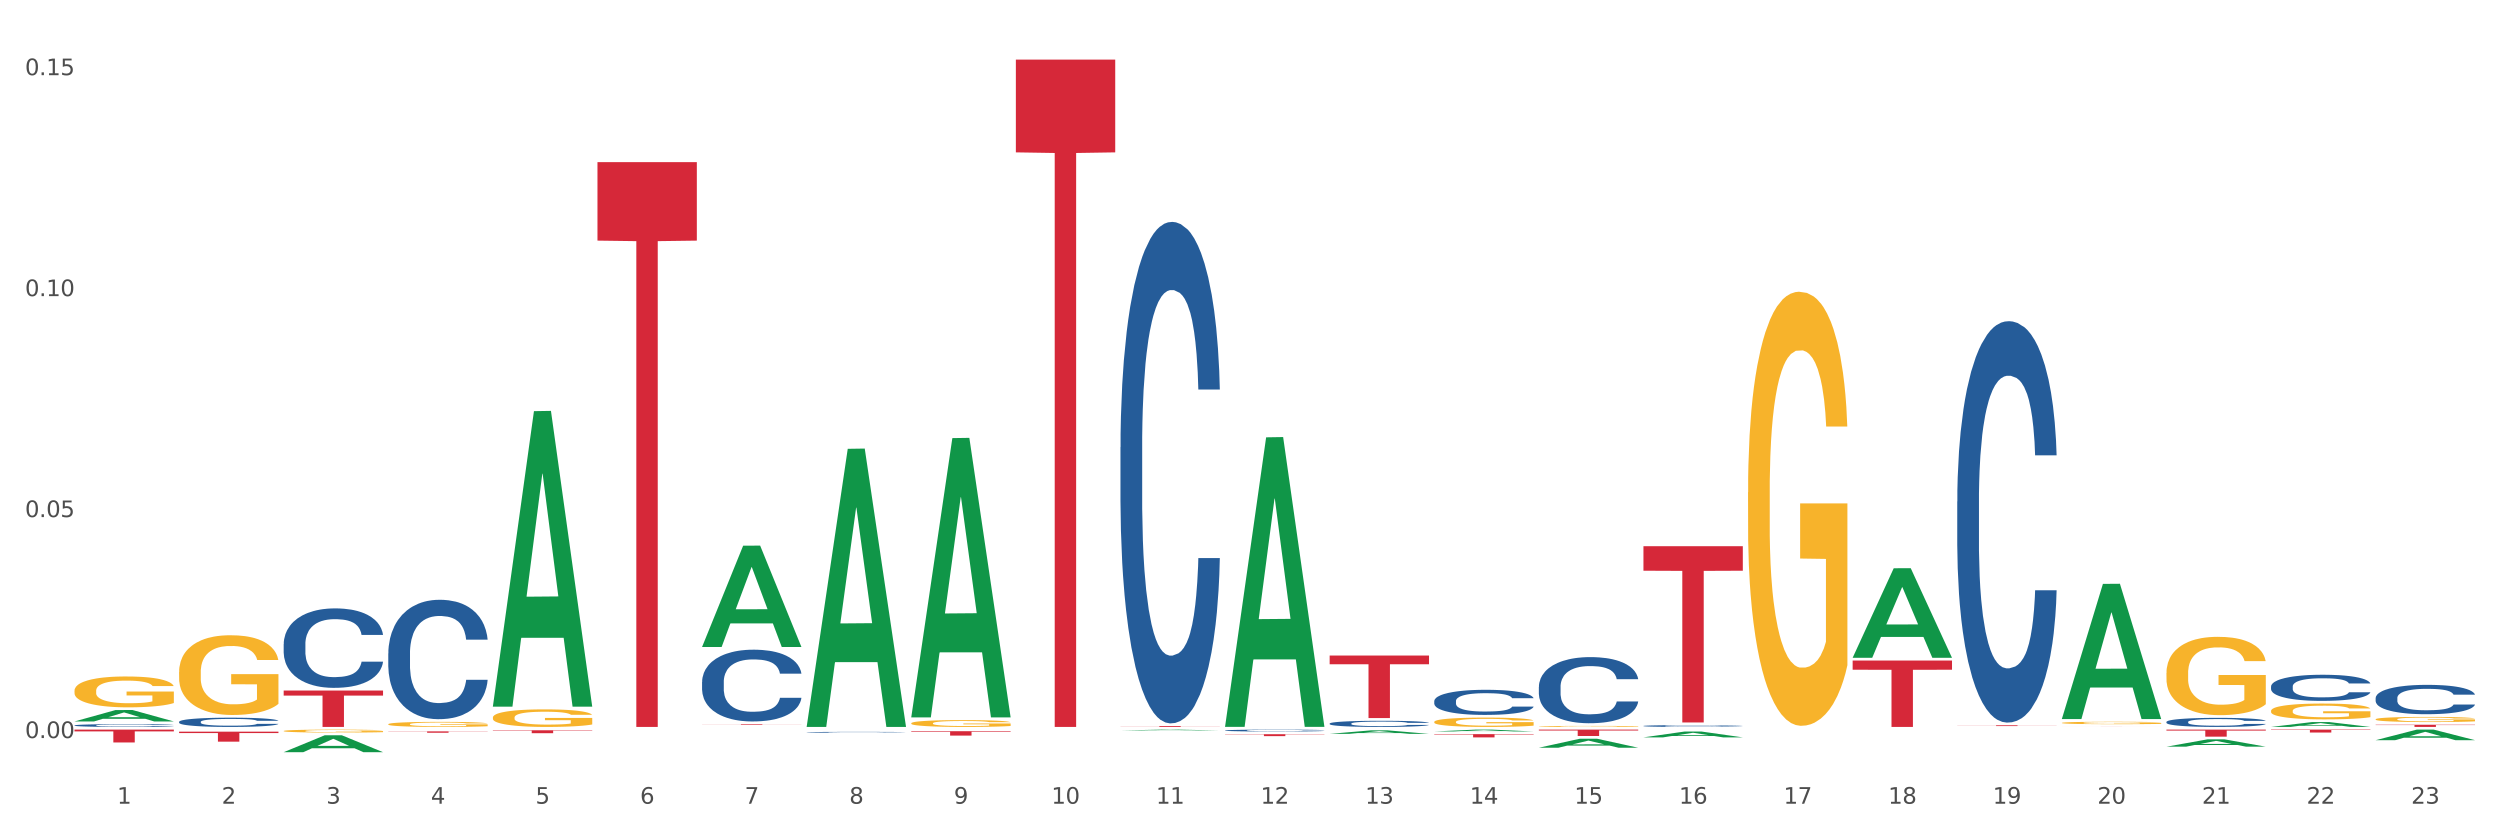 <?xml version="1.0" encoding="utf-8" standalone="no"?>
<!DOCTYPE svg PUBLIC "-//W3C//DTD SVG 1.1//EN"
  "http://www.w3.org/Graphics/SVG/1.1/DTD/svg11.dtd">
<svg xmlns:xlink="http://www.w3.org/1999/xlink" width="1080pt" height="360pt" viewBox="0 0 1080 360" xmlns="http://www.w3.org/2000/svg" version="1.1">
 <rect x="0" y="0" width="1080" height="360" fill="#333333" stroke="none"/>
 <defs>
  <style type="text/css">*{stroke-linejoin: round; stroke-linecap: butt}</style>
 </defs>
 <g id="figure_1">
  <g id="patch_1">
   <path d="M 0 360 
L 1080 360 
L 1080 0 
L 0 0 
z
" style="fill: #ffffff; stroke: #ffffff; stroke-linejoin: miter"/>
  </g>
  <g id="axes_1">
   <g id="matplotlib.axis_1">
    <g id="xtick_1">
     <g id="text_1">
      <!-- 1 -->
      <g style="fill: #4d4d4d" transform="translate(50.584 347.204) scale(0.096 -0.096)">
       <defs>
        <path id="DejaVuSans-31" d="M 794 531 
L 1825 531 
L 1825 4091 
L 703 3866 
L 703 4441 
L 1819 4666 
L 2450 4666 
L 2450 531 
L 3481 531 
L 3481 0 
L 794 0 
L 794 531 
z
" transform="scale(0.016)"/>
       </defs>
       <use xlink:href="#DejaVuSans-31"/>
      </g>
     </g>
    </g>
    <g id="xtick_2">
     <g id="text_2">
      <!-- 2 -->
      <g style="fill: #4d4d4d" transform="translate(95.771 347.204) scale(0.096 -0.096)">
       <defs>
        <path id="DejaVuSans-32" d="M 1228 531 
L 3431 531 
L 3431 0 
L 469 0 
L 469 531 
Q 828 903 1448 1529 
Q 2069 2156 2228 2338 
Q 2531 2678 2651 2914 
Q 2772 3150 2772 3378 
Q 2772 3750 2511 3984 
Q 2250 4219 1831 4219 
Q 1534 4219 1204 4116 
Q 875 4013 500 3803 
L 500 4441 
Q 881 4594 1212 4672 
Q 1544 4750 1819 4750 
Q 2544 4750 2975 4387 
Q 3406 4025 3406 3419 
Q 3406 3131 3298 2873 
Q 3191 2616 2906 2266 
Q 2828 2175 2409 1742 
Q 1991 1309 1228 531 
z
" transform="scale(0.016)"/>
       </defs>
       <use xlink:href="#DejaVuSans-32"/>
      </g>
     </g>
    </g>
    <g id="xtick_3">
     <g id="text_3">
      <!-- 3 -->
      <g style="fill: #4d4d4d" transform="translate(140.957 347.204) scale(0.096 -0.096)">
       <defs>
        <path id="DejaVuSans-33" d="M 2597 2516 
Q 3050 2419 3304 2112 
Q 3559 1806 3559 1356 
Q 3559 666 3084 287 
Q 2609 -91 1734 -91 
Q 1441 -91 1130 -33 
Q 819 25 488 141 
L 488 750 
Q 750 597 1062 519 
Q 1375 441 1716 441 
Q 2309 441 2620 675 
Q 2931 909 2931 1356 
Q 2931 1769 2642 2001 
Q 2353 2234 1838 2234 
L 1294 2234 
L 1294 2753 
L 1863 2753 
Q 2328 2753 2575 2939 
Q 2822 3125 2822 3475 
Q 2822 3834 2567 4026 
Q 2313 4219 1838 4219 
Q 1578 4219 1281 4162 
Q 984 4106 628 3988 
L 628 4550 
Q 988 4650 1302 4700 
Q 1616 4750 1894 4750 
Q 2613 4750 3031 4423 
Q 3450 4097 3450 3541 
Q 3450 3153 3228 2886 
Q 3006 2619 2597 2516 
z
" transform="scale(0.016)"/>
       </defs>
       <use xlink:href="#DejaVuSans-33"/>
      </g>
     </g>
    </g>
    <g id="xtick_4">
     <g id="text_4">
      <!-- 4 -->
      <g style="fill: #4d4d4d" transform="translate(186.143 347.204) scale(0.096 -0.096)">
       <defs>
        <path id="DejaVuSans-34" d="M 2419 4116 
L 825 1625 
L 2419 1625 
L 2419 4116 
z
M 2253 4666 
L 3047 4666 
L 3047 1625 
L 3713 1625 
L 3713 1100 
L 3047 1100 
L 3047 0 
L 2419 0 
L 2419 1100 
L 313 1100 
L 313 1709 
L 2253 4666 
z
" transform="scale(0.016)"/>
       </defs>
       <use xlink:href="#DejaVuSans-34"/>
      </g>
     </g>
    </g>
    <g id="xtick_5">
     <g id="text_5">
      <!-- 5 -->
      <g style="fill: #4d4d4d" transform="translate(231.33 347.204) scale(0.096 -0.096)">
       <defs>
        <path id="DejaVuSans-35" d="M 691 4666 
L 3169 4666 
L 3169 4134 
L 1269 4134 
L 1269 2991 
Q 1406 3038 1543 3061 
Q 1681 3084 1819 3084 
Q 2600 3084 3056 2656 
Q 3513 2228 3513 1497 
Q 3513 744 3044 326 
Q 2575 -91 1722 -91 
Q 1428 -91 1123 -41 
Q 819 9 494 109 
L 494 744 
Q 775 591 1075 516 
Q 1375 441 1709 441 
Q 2250 441 2565 725 
Q 2881 1009 2881 1497 
Q 2881 1984 2565 2268 
Q 2250 2553 1709 2553 
Q 1456 2553 1204 2497 
Q 953 2441 691 2322 
L 691 4666 
z
" transform="scale(0.016)"/>
       </defs>
       <use xlink:href="#DejaVuSans-35"/>
      </g>
     </g>
    </g>
    <g id="xtick_6">
     <g id="text_6">
      <!-- 6 -->
      <g style="fill: #4d4d4d" transform="translate(276.516 347.204) scale(0.096 -0.096)">
       <defs>
        <path id="DejaVuSans-36" d="M 2113 2584 
Q 1688 2584 1439 2293 
Q 1191 2003 1191 1497 
Q 1191 994 1439 701 
Q 1688 409 2113 409 
Q 2538 409 2786 701 
Q 3034 994 3034 1497 
Q 3034 2003 2786 2293 
Q 2538 2584 2113 2584 
z
M 3366 4563 
L 3366 3988 
Q 3128 4100 2886 4159 
Q 2644 4219 2406 4219 
Q 1781 4219 1451 3797 
Q 1122 3375 1075 2522 
Q 1259 2794 1537 2939 
Q 1816 3084 2150 3084 
Q 2853 3084 3261 2657 
Q 3669 2231 3669 1497 
Q 3669 778 3244 343 
Q 2819 -91 2113 -91 
Q 1303 -91 875 529 
Q 447 1150 447 2328 
Q 447 3434 972 4092 
Q 1497 4750 2381 4750 
Q 2619 4750 2861 4703 
Q 3103 4656 3366 4563 
z
" transform="scale(0.016)"/>
       </defs>
       <use xlink:href="#DejaVuSans-36"/>
      </g>
     </g>
    </g>
    <g id="xtick_7">
     <g id="text_7">
      <!-- 7 -->
      <g style="fill: #4d4d4d" transform="translate(321.702 347.204) scale(0.096 -0.096)">
       <defs>
        <path id="DejaVuSans-37" d="M 525 4666 
L 3525 4666 
L 3525 4397 
L 1831 0 
L 1172 0 
L 2766 4134 
L 525 4134 
L 525 4666 
z
" transform="scale(0.016)"/>
       </defs>
       <use xlink:href="#DejaVuSans-37"/>
      </g>
     </g>
    </g>
    <g id="xtick_8">
     <g id="text_8">
      <!-- 8 -->
      <g style="fill: #4d4d4d" transform="translate(366.888 347.204) scale(0.096 -0.096)">
       <defs>
        <path id="DejaVuSans-38" d="M 2034 2216 
Q 1584 2216 1326 1975 
Q 1069 1734 1069 1313 
Q 1069 891 1326 650 
Q 1584 409 2034 409 
Q 2484 409 2743 651 
Q 3003 894 3003 1313 
Q 3003 1734 2745 1975 
Q 2488 2216 2034 2216 
z
M 1403 2484 
Q 997 2584 770 2862 
Q 544 3141 544 3541 
Q 544 4100 942 4425 
Q 1341 4750 2034 4750 
Q 2731 4750 3128 4425 
Q 3525 4100 3525 3541 
Q 3525 3141 3298 2862 
Q 3072 2584 2669 2484 
Q 3125 2378 3379 2068 
Q 3634 1759 3634 1313 
Q 3634 634 3220 271 
Q 2806 -91 2034 -91 
Q 1263 -91 848 271 
Q 434 634 434 1313 
Q 434 1759 690 2068 
Q 947 2378 1403 2484 
z
M 1172 3481 
Q 1172 3119 1398 2916 
Q 1625 2713 2034 2713 
Q 2441 2713 2670 2916 
Q 2900 3119 2900 3481 
Q 2900 3844 2670 4047 
Q 2441 4250 2034 4250 
Q 1625 4250 1398 4047 
Q 1172 3844 1172 3481 
z
" transform="scale(0.016)"/>
       </defs>
       <use xlink:href="#DejaVuSans-38"/>
      </g>
     </g>
    </g>
    <g id="xtick_9">
     <g id="text_9">
      <!-- 9 -->
      <g style="fill: #4d4d4d" transform="translate(412.075 347.204) scale(0.096 -0.096)">
       <defs>
        <path id="DejaVuSans-39" d="M 703 97 
L 703 672 
Q 941 559 1184 500 
Q 1428 441 1663 441 
Q 2288 441 2617 861 
Q 2947 1281 2994 2138 
Q 2813 1869 2534 1725 
Q 2256 1581 1919 1581 
Q 1219 1581 811 2004 
Q 403 2428 403 3163 
Q 403 3881 828 4315 
Q 1253 4750 1959 4750 
Q 2769 4750 3195 4129 
Q 3622 3509 3622 2328 
Q 3622 1225 3098 567 
Q 2575 -91 1691 -91 
Q 1453 -91 1209 -44 
Q 966 3 703 97 
z
M 1959 2075 
Q 2384 2075 2632 2365 
Q 2881 2656 2881 3163 
Q 2881 3666 2632 3958 
Q 2384 4250 1959 4250 
Q 1534 4250 1286 3958 
Q 1038 3666 1038 3163 
Q 1038 2656 1286 2365 
Q 1534 2075 1959 2075 
z
" transform="scale(0.016)"/>
       </defs>
       <use xlink:href="#DejaVuSans-39"/>
      </g>
     </g>
    </g>
    <g id="xtick_10">
     <g id="text_10">
      <!-- 10 -->
      <g style="fill: #4d4d4d" transform="translate(454.207 347.204) scale(0.096 -0.096)">
       <defs>
        <path id="DejaVuSans-30" d="M 2034 4250 
Q 1547 4250 1301 3770 
Q 1056 3291 1056 2328 
Q 1056 1369 1301 889 
Q 1547 409 2034 409 
Q 2525 409 2770 889 
Q 3016 1369 3016 2328 
Q 3016 3291 2770 3770 
Q 2525 4250 2034 4250 
z
M 2034 4750 
Q 2819 4750 3233 4129 
Q 3647 3509 3647 2328 
Q 3647 1150 3233 529 
Q 2819 -91 2034 -91 
Q 1250 -91 836 529 
Q 422 1150 422 2328 
Q 422 3509 836 4129 
Q 1250 4750 2034 4750 
z
" transform="scale(0.016)"/>
       </defs>
       <use xlink:href="#DejaVuSans-31"/>
       <use xlink:href="#DejaVuSans-30" transform="translate(63.623 0)"/>
      </g>
     </g>
    </g>
    <g id="xtick_11">
     <g id="text_11">
      <!-- 11 -->
      <g style="fill: #4d4d4d" transform="translate(499.393 347.204) scale(0.096 -0.096)">
       <use xlink:href="#DejaVuSans-31"/>
       <use xlink:href="#DejaVuSans-31" transform="translate(63.623 0)"/>
      </g>
     </g>
    </g>
    <g id="xtick_12">
     <g id="text_12">
      <!-- 12 -->
      <g style="fill: #4d4d4d" transform="translate(544.58 347.204) scale(0.096 -0.096)">
       <use xlink:href="#DejaVuSans-31"/>
       <use xlink:href="#DejaVuSans-32" transform="translate(63.623 0)"/>
      </g>
     </g>
    </g>
    <g id="xtick_13">
     <g id="text_13">
      <!-- 13 -->
      <g style="fill: #4d4d4d" transform="translate(589.766 347.204) scale(0.096 -0.096)">
       <use xlink:href="#DejaVuSans-31"/>
       <use xlink:href="#DejaVuSans-33" transform="translate(63.623 0)"/>
      </g>
     </g>
    </g>
    <g id="xtick_14">
     <g id="text_14">
      <!-- 14 -->
      <g style="fill: #4d4d4d" transform="translate(634.952 347.204) scale(0.096 -0.096)">
       <use xlink:href="#DejaVuSans-31"/>
       <use xlink:href="#DejaVuSans-34" transform="translate(63.623 0)"/>
      </g>
     </g>
    </g>
    <g id="xtick_15">
     <g id="text_15">
      <!-- 15 -->
      <g style="fill: #4d4d4d" transform="translate(680.138 347.204) scale(0.096 -0.096)">
       <use xlink:href="#DejaVuSans-31"/>
       <use xlink:href="#DejaVuSans-35" transform="translate(63.623 0)"/>
      </g>
     </g>
    </g>
    <g id="xtick_16">
     <g id="text_16">
      <!-- 16 -->
      <g style="fill: #4d4d4d" transform="translate(725.325 347.204) scale(0.096 -0.096)">
       <use xlink:href="#DejaVuSans-31"/>
       <use xlink:href="#DejaVuSans-36" transform="translate(63.623 0)"/>
      </g>
     </g>
    </g>
    <g id="xtick_17">
     <g id="text_17">
      <!-- 17 -->
      <g style="fill: #4d4d4d" transform="translate(770.511 347.204) scale(0.096 -0.096)">
       <use xlink:href="#DejaVuSans-31"/>
       <use xlink:href="#DejaVuSans-37" transform="translate(63.623 0)"/>
      </g>
     </g>
    </g>
    <g id="xtick_18">
     <g id="text_18">
      <!-- 18 -->
      <g style="fill: #4d4d4d" transform="translate(815.697 347.204) scale(0.096 -0.096)">
       <use xlink:href="#DejaVuSans-31"/>
       <use xlink:href="#DejaVuSans-38" transform="translate(63.623 0)"/>
      </g>
     </g>
    </g>
    <g id="xtick_19">
     <g id="text_19">
      <!-- 19 -->
      <g style="fill: #4d4d4d" transform="translate(860.883 347.204) scale(0.096 -0.096)">
       <use xlink:href="#DejaVuSans-31"/>
       <use xlink:href="#DejaVuSans-39" transform="translate(63.623 0)"/>
      </g>
     </g>
    </g>
    <g id="xtick_20">
     <g id="text_20">
      <!-- 20 -->
      <g style="fill: #4d4d4d" transform="translate(906.07 347.204) scale(0.096 -0.096)">
       <use xlink:href="#DejaVuSans-32"/>
       <use xlink:href="#DejaVuSans-30" transform="translate(63.623 0)"/>
      </g>
     </g>
    </g>
    <g id="xtick_21">
     <g id="text_21">
      <!-- 21 -->
      <g style="fill: #4d4d4d" transform="translate(951.256 347.204) scale(0.096 -0.096)">
       <use xlink:href="#DejaVuSans-32"/>
       <use xlink:href="#DejaVuSans-31" transform="translate(63.623 0)"/>
      </g>
     </g>
    </g>
    <g id="xtick_22">
     <g id="text_22">
      <!-- 22 -->
      <g style="fill: #4d4d4d" transform="translate(996.442 347.204) scale(0.096 -0.096)">
       <use xlink:href="#DejaVuSans-32"/>
       <use xlink:href="#DejaVuSans-32" transform="translate(63.623 0)"/>
      </g>
     </g>
    </g>
    <g id="xtick_23">
     <g id="text_23">
      <!-- 23 -->
      <g style="fill: #4d4d4d" transform="translate(1041.629 347.204) scale(0.096 -0.096)">
       <use xlink:href="#DejaVuSans-32"/>
       <use xlink:href="#DejaVuSans-33" transform="translate(63.623 0)"/>
      </g>
     </g>
    </g>
    <g id="xtick_24"/>
    <g id="xtick_25"/>
    <g id="xtick_26"/>
    <g id="xtick_27"/>
    <g id="xtick_28"/>
    <g id="xtick_29"/>
    <g id="xtick_30"/>
    <g id="xtick_31"/>
    <g id="xtick_32"/>
    <g id="xtick_33"/>
    <g id="xtick_34"/>
    <g id="xtick_35"/>
    <g id="xtick_36"/>
    <g id="xtick_37"/>
    <g id="xtick_38"/>
    <g id="xtick_39"/>
    <g id="xtick_40"/>
    <g id="xtick_41"/>
    <g id="xtick_42"/>
    <g id="xtick_43"/>
    <g id="xtick_44"/>
    <g id="xtick_45"/>
   </g>
   <g id="matplotlib.axis_2">
    <g id="ytick_1">
     <g id="text_24">
      <!-- 0.00 -->
      <g style="fill: #4d4d4d" transform="translate(10.8 318.842) scale(0.096 -0.096)">
       <defs>
        <path id="DejaVuSans-2e" d="M 684 794 
L 1344 794 
L 1344 0 
L 684 0 
L 684 794 
z
" transform="scale(0.016)"/>
       </defs>
       <use xlink:href="#DejaVuSans-30"/>
       <use xlink:href="#DejaVuSans-2e" transform="translate(63.623 0)"/>
       <use xlink:href="#DejaVuSans-30" transform="translate(95.41 0)"/>
       <use xlink:href="#DejaVuSans-30" transform="translate(159.033 0)"/>
      </g>
     </g>
    </g>
    <g id="ytick_2">
     <g id="text_25">
      <!-- 0.05 -->
      <g style="fill: #4d4d4d" transform="translate(10.8 223.386) scale(0.096 -0.096)">
       <use xlink:href="#DejaVuSans-30"/>
       <use xlink:href="#DejaVuSans-2e" transform="translate(63.623 0)"/>
       <use xlink:href="#DejaVuSans-30" transform="translate(95.41 0)"/>
       <use xlink:href="#DejaVuSans-35" transform="translate(159.033 0)"/>
      </g>
     </g>
    </g>
    <g id="ytick_3">
     <g id="text_26">
      <!-- 0.10 -->
      <g style="fill: #4d4d4d" transform="translate(10.8 127.93) scale(0.096 -0.096)">
       <use xlink:href="#DejaVuSans-30"/>
       <use xlink:href="#DejaVuSans-2e" transform="translate(63.623 0)"/>
       <use xlink:href="#DejaVuSans-31" transform="translate(95.41 0)"/>
       <use xlink:href="#DejaVuSans-30" transform="translate(159.033 0)"/>
      </g>
     </g>
    </g>
    <g id="ytick_4">
     <g id="text_27">
      <!-- 0.15 -->
      <g style="fill: #4d4d4d" transform="translate(10.8 32.474) scale(0.096 -0.096)">
       <use xlink:href="#DejaVuSans-30"/>
       <use xlink:href="#DejaVuSans-2e" transform="translate(63.623 0)"/>
       <use xlink:href="#DejaVuSans-31" transform="translate(95.41 0)"/>
       <use xlink:href="#DejaVuSans-35" transform="translate(159.033 0)"/>
      </g>
     </g>
    </g>
    <g id="ytick_5"/>
    <g id="ytick_6"/>
    <g id="ytick_7"/>
   </g>
   <g id="PolyCollection_1">
    <path d="M 32.175 311.659 
L 32.219 311.655 
L 49.921 306.737 
L 57.267 306.732 
L 75.102 311.669 
L 66.605 311.669 
L 62.755 310.519 
L 44.478 310.519 
L 44.345 310.538 
L 40.628 311.669 
L 32.175 311.669 
L 32.175 311.659 
L 46.779 309.833 
L 60.454 309.828 
L 53.683 307.784 
L 53.594 307.775 
L 53.506 307.789 
L 46.735 309.828 
L 46.779 309.833 
L 32.175 311.659 
z
" clip-path="url(#p0ebf7c2471)" style="fill: #109648"/>
    <path d="M 122.548 324.936 
L 122.592 324.929 
L 140.294 317.634 
L 147.64 317.627 
L 165.475 324.95 
L 156.978 324.95 
L 153.127 323.244 
L 134.85 323.244 
L 134.718 323.272 
L 131 324.95 
L 122.548 324.95 
L 122.548 324.936 
L 137.152 322.227 
L 150.826 322.22 
L 144.055 319.188 
L 143.967 319.174 
L 143.878 319.195 
L 137.107 322.22 
L 137.152 322.227 
L 122.548 324.936 
z
" clip-path="url(#p0ebf7c2471)" style="fill: #109648"/>
    <path d="M 212.92 305.051 
L 212.964 304.931 
L 230.666 177.62 
L 238.012 177.5 
L 255.847 305.291 
L 247.35 305.291 
L 243.5 275.533 
L 225.223 275.533 
L 225.09 276.013 
L 221.373 305.291 
L 212.92 305.291 
L 212.92 305.051 
L 227.524 257.774 
L 241.199 257.654 
L 234.428 204.738 
L 234.339 204.498 
L 234.251 204.858 
L 227.48 257.654 
L 227.524 257.774 
L 212.92 305.051 
z
" clip-path="url(#p0ebf7c2471)" style="fill: #109648"/>
    <path d="M 303.293 279.422 
L 303.337 279.381 
L 321.039 235.741 
L 328.385 235.7 
L 346.22 279.505 
L 337.723 279.505 
L 333.873 269.304 
L 315.595 269.304 
L 315.463 269.469 
L 311.745 279.505 
L 303.293 279.505 
L 303.293 279.422 
L 317.897 263.217 
L 331.571 263.175 
L 324.8 245.036 
L 324.712 244.954 
L 324.623 245.078 
L 317.852 263.175 
L 317.897 263.217 
L 303.293 279.422 
z
" clip-path="url(#p0ebf7c2471)" style="fill: #109648"/>
    <path d="M 348.479 313.811 
L 348.523 313.698 
L 366.225 193.89 
L 373.571 193.777 
L 391.406 314.037 
L 382.909 314.037 
L 379.059 286.033 
L 360.782 286.033 
L 360.649 286.484 
L 356.932 314.037 
L 348.479 314.037 
L 348.479 313.811 
L 363.083 269.321 
L 376.758 269.208 
L 369.987 219.41 
L 369.898 219.184 
L 369.81 219.523 
L 363.039 269.208 
L 363.083 269.321 
L 348.479 313.811 
z
" clip-path="url(#p0ebf7c2471)" style="fill: #109648"/>
    <path d="M 619.597 315.992 
L 619.641 315.991 
L 637.343 315.195 
L 644.689 315.194 
L 662.524 315.993 
L 654.027 315.993 
L 650.176 315.807 
L 631.899 315.807 
L 631.767 315.81 
L 628.049 315.993 
L 619.597 315.993 
L 619.597 315.992 
L 634.201 315.696 
L 647.875 315.695 
L 641.104 315.365 
L 641.016 315.363 
L 640.927 315.365 
L 634.156 315.695 
L 634.201 315.696 
L 619.597 315.992 
z
" clip-path="url(#p0ebf7c2471)" style="fill: #109648"/>
    <path d="M 981.087 314.033 
L 981.131 314.031 
L 998.833 311.93 
L 1006.179 311.928 
L 1024.014 314.037 
L 1015.517 314.037 
L 1011.667 313.546 
L 993.39 313.546 
L 993.257 313.554 
L 989.539 314.037 
L 981.087 314.037 
L 981.087 314.033 
L 995.691 313.253 
L 1009.365 313.251 
L 1002.595 312.377 
L 1002.506 312.373 
L 1002.417 312.379 
L 995.647 313.251 
L 995.691 313.253 
L 981.087 314.033 
z
" clip-path="url(#p0ebf7c2471)" style="fill: #109648"/>
    <path d="M 935.9 322.563 
L 935.945 322.56 
L 953.647 319.4 
L 960.993 319.397 
L 978.827 322.569 
L 970.331 322.569 
L 966.48 321.831 
L 948.203 321.831 
L 948.071 321.843 
L 944.353 322.569 
L 935.9 322.569 
L 935.9 322.563 
L 950.505 321.39 
L 964.179 321.387 
L 957.408 320.073 
L 957.32 320.067 
L 957.231 320.076 
L 950.46 321.387 
L 950.505 321.39 
L 935.9 322.563 
z
" clip-path="url(#p0ebf7c2471)" style="fill: #109648"/>
    <path d="M 1026.273 319.749 
L 1026.317 319.745 
L 1044.019 315.199 
L 1051.365 315.194 
L 1069.2 319.758 
L 1060.703 319.758 
L 1056.853 318.695 
L 1038.576 318.695 
L 1038.443 318.712 
L 1034.726 319.758 
L 1026.273 319.758 
L 1026.273 319.749 
L 1040.877 318.061 
L 1054.552 318.057 
L 1047.781 316.167 
L 1047.692 316.159 
L 1047.604 316.171 
L 1040.833 318.057 
L 1040.877 318.061 
L 1026.273 319.749 
z
" clip-path="url(#p0ebf7c2471)" style="fill: #109648"/>
    <path d="M 574.41 317.029 
L 574.455 317.027 
L 592.156 315.517 
L 599.503 315.516 
L 617.337 317.032 
L 608.84 317.032 
L 604.99 316.679 
L 586.713 316.679 
L 586.58 316.684 
L 582.863 317.032 
L 574.41 317.032 
L 574.41 317.029 
L 589.014 316.468 
L 602.689 316.467 
L 595.918 315.839 
L 595.83 315.836 
L 595.741 315.84 
L 588.97 316.467 
L 589.014 316.468 
L 574.41 317.029 
z
" clip-path="url(#p0ebf7c2471)" style="fill: #109648"/>
    <path d="M 709.969 318.545 
L 710.013 318.543 
L 727.715 316.029 
L 735.061 316.026 
L 752.896 318.55 
L 744.399 318.55 
L 740.549 317.962 
L 722.272 317.962 
L 722.139 317.972 
L 718.422 318.55 
L 709.969 318.55 
L 709.969 318.545 
L 724.573 317.612 
L 738.248 317.609 
L 731.477 316.564 
L 731.388 316.559 
L 731.3 316.566 
L 724.529 317.609 
L 724.573 317.612 
L 709.969 318.545 
z
" clip-path="url(#p0ebf7c2471)" style="fill: #109648"/>
    <path d="M 664.783 323.01 
L 664.827 323.006 
L 682.529 319.124 
L 689.875 319.12 
L 707.71 323.017 
L 699.213 323.017 
L 695.363 322.11 
L 677.086 322.11 
L 676.953 322.124 
L 673.235 323.017 
L 664.783 323.017 
L 664.783 323.01 
L 679.387 321.568 
L 693.062 321.564 
L 686.291 319.951 
L 686.202 319.944 
L 686.114 319.955 
L 679.343 321.564 
L 679.387 321.568 
L 664.783 323.01 
z
" clip-path="url(#p0ebf7c2471)" style="fill: #109648"/>
    <path d="M 800.342 284.11 
L 800.386 284.073 
L 818.088 245.485 
L 825.434 245.449 
L 843.269 284.183 
L 834.772 284.183 
L 830.922 275.163 
L 812.644 275.163 
L 812.512 275.308 
L 808.794 284.183 
L 800.342 284.183 
L 800.342 284.11 
L 814.946 269.78 
L 828.62 269.744 
L 821.849 253.705 
L 821.761 253.632 
L 821.672 253.741 
L 814.901 269.744 
L 814.946 269.78 
L 800.342 284.11 
z
" clip-path="url(#p0ebf7c2471)" style="fill: #109648"/>
    <path d="M 890.714 310.531 
L 890.758 310.476 
L 908.46 252.239 
L 915.807 252.184 
L 933.641 310.641 
L 925.144 310.641 
L 921.294 297.028 
L 903.017 297.028 
L 902.884 297.248 
L 899.167 310.641 
L 890.714 310.641 
L 890.714 310.531 
L 905.318 288.905 
L 918.993 288.85 
L 912.222 264.644 
L 912.133 264.534 
L 912.045 264.699 
L 905.274 288.85 
L 905.318 288.905 
L 890.714 310.531 
z
" clip-path="url(#p0ebf7c2471)" style="fill: #109648"/>
    <path d="M 1026.273 310.732 
L 1026.324 310.73 
L 1026.324 310.656 
L 1026.425 310.593 
L 1026.932 310.44 
L 1027.692 310.314 
L 1028.25 310.247 
L 1028.807 310.192 
L 1029.466 310.137 
L 1030.277 310.08 
L 1031.747 309.996 
L 1032.659 309.953 
L 1033.774 309.909 
L 1035.801 309.843 
L 1037.271 309.807 
L 1038.791 309.776 
L 1041.275 309.74 
L 1042.896 309.723 
L 1044.62 309.711 
L 1046.698 309.703 
L 1048.269 309.701 
L 1051.715 309.707 
L 1054.655 309.725 
L 1056.074 309.74 
L 1057.898 309.764 
L 1058.861 309.78 
L 1060.432 309.813 
L 1062.054 309.856 
L 1063.169 309.892 
L 1064.841 309.962 
L 1066.108 310.031 
L 1067.274 310.116 
L 1067.882 310.176 
L 1068.338 310.231 
L 1068.744 310.294 
L 1069.149 310.394 
L 1060.027 310.394 
L 1059.672 310.322 
L 1059.114 310.255 
L 1058.304 310.19 
L 1057.594 310.149 
L 1056.378 310.098 
L 1055.263 310.066 
L 1054.097 310.041 
L 1052.678 310.021 
L 1051.563 310.011 
L 1049.992 310.002 
L 1046.9 310.004 
L 1044.822 310.021 
L 1043.403 310.041 
L 1042.491 310.059 
L 1041.68 310.08 
L 1040.768 310.108 
L 1039.704 310.151 
L 1038.943 310.19 
L 1038.183 310.239 
L 1037.575 310.288 
L 1037.017 310.345 
L 1036.561 310.406 
L 1036.207 310.469 
L 1035.902 310.546 
L 1035.649 310.675 
L 1035.649 310.954 
L 1035.75 311.017 
L 1036.004 311.101 
L 1036.308 311.164 
L 1036.815 311.239 
L 1037.271 311.29 
L 1038.132 311.363 
L 1039.095 311.424 
L 1039.856 311.463 
L 1040.616 311.496 
L 1041.934 311.541 
L 1043.403 311.577 
L 1044.67 311.6 
L 1046.393 311.62 
L 1047.559 311.628 
L 1048.573 311.632 
L 1051.056 311.632 
L 1052.83 311.626 
L 1054.807 311.612 
L 1056.327 311.594 
L 1057.594 311.571 
L 1059.013 311.534 
L 1059.925 311.5 
L 1059.925 311.074 
L 1048.775 311.072 
L 1048.775 310.789 
L 1069.2 310.789 
L 1069.2 311.62 
L 1068.338 311.663 
L 1067.375 311.702 
L 1066.362 311.736 
L 1064.841 311.779 
L 1063.017 311.82 
L 1061.395 311.848 
L 1059.672 311.873 
L 1057.645 311.895 
L 1055.009 311.915 
L 1053.387 311.924 
L 1051.36 311.93 
L 1048.978 311.932 
L 1046.9 311.928 
L 1044.873 311.917 
L 1042.744 311.899 
L 1040.666 311.873 
L 1039.095 311.846 
L 1037.524 311.814 
L 1035.852 311.771 
L 1034.534 311.73 
L 1033.52 311.693 
L 1032.405 311.647 
L 1031.189 311.585 
L 1030.277 311.53 
L 1029.466 311.473 
L 1028.604 311.4 
L 1027.996 311.337 
L 1027.388 311.257 
L 1027.033 311.198 
L 1026.628 311.107 
L 1026.324 310.978 
L 1026.273 310.732 
z
" clip-path="url(#p0ebf7c2471)" style="fill: #f7b32b"/>
    <path d="M 1026.273 301.557 
L 1026.324 301.545 
L 1026.324 301.221 
L 1026.476 300.78 
L 1027.034 299.969 
L 1027.745 299.355 
L 1028.962 298.637 
L 1029.622 298.336 
L 1030.485 298 
L 1032.26 297.455 
L 1034.29 296.992 
L 1035.711 296.737 
L 1036.776 296.575 
L 1039.161 296.285 
L 1040.531 296.157 
L 1041.952 296.053 
L 1043.17 295.984 
L 1045.199 295.903 
L 1046.823 295.868 
L 1048.701 295.856 
L 1050.274 295.868 
L 1052.354 295.914 
L 1055.398 296.053 
L 1056.565 296.134 
L 1058.138 296.273 
L 1059.762 296.459 
L 1061.081 296.644 
L 1062.604 296.911 
L 1064.177 297.258 
L 1065.699 297.698 
L 1066.764 298.104 
L 1067.627 298.533 
L 1068.388 299.054 
L 1068.946 299.622 
L 1069.2 300.097 
L 1059.914 300.097 
L 1059.661 299.668 
L 1059.153 299.205 
L 1058.646 298.892 
L 1058.088 298.637 
L 1057.225 298.347 
L 1056.464 298.162 
L 1055.195 297.942 
L 1054.028 297.803 
L 1053.064 297.722 
L 1051.897 297.652 
L 1049.411 297.583 
L 1047.635 297.583 
L 1046.519 297.606 
L 1045.149 297.664 
L 1043.982 297.745 
L 1042.612 297.884 
L 1041.546 298.034 
L 1040.481 298.231 
L 1039.872 298.37 
L 1038.958 298.625 
L 1038.349 298.834 
L 1037.538 299.193 
L 1037.081 299.448 
L 1036.269 300.108 
L 1035.914 300.595 
L 1035.762 300.931 
L 1035.66 301.302 
L 1035.66 303.109 
L 1035.965 303.92 
L 1036.218 304.268 
L 1036.624 304.662 
L 1037.385 305.172 
L 1038.502 305.67 
L 1039.669 306.029 
L 1040.633 306.249 
L 1041.546 306.411 
L 1042.459 306.539 
L 1043.576 306.655 
L 1044.489 306.724 
L 1045.859 306.794 
L 1047.483 306.828 
L 1048.751 306.828 
L 1051.339 306.77 
L 1052.506 306.712 
L 1053.622 306.631 
L 1054.84 306.504 
L 1055.804 306.365 
L 1056.363 306.261 
L 1057.276 306.04 
L 1057.986 305.809 
L 1058.595 305.542 
L 1059.001 305.311 
L 1059.458 304.963 
L 1059.813 304.569 
L 1059.914 304.361 
L 1069.2 304.361 
L 1068.997 304.778 
L 1068.642 305.183 
L 1067.931 305.728 
L 1067.373 306.04 
L 1066.511 306.423 
L 1065.597 306.747 
L 1064.329 307.106 
L 1063.162 307.373 
L 1061.944 307.605 
L 1060.625 307.813 
L 1058.24 308.103 
L 1057.377 308.184 
L 1055.551 308.323 
L 1054.13 308.404 
L 1052.05 308.485 
L 1049.918 308.532 
L 1047.686 308.543 
L 1045.707 308.52 
L 1043.525 308.45 
L 1042.155 308.381 
L 1040.633 308.277 
L 1038.857 308.114 
L 1037.182 307.917 
L 1035.609 307.686 
L 1034.138 307.419 
L 1032.768 307.118 
L 1030.992 306.62 
L 1029.673 306.133 
L 1028.709 305.681 
L 1028.049 305.299 
L 1027.389 304.812 
L 1027.034 304.476 
L 1026.476 303.665 
L 1026.273 302.912 
L 1026.273 301.557 
z
" clip-path="url(#p0ebf7c2471)" style="fill: #255c99"/>
    <path d="M 664.783 315.194 
L 707.71 315.194 
L 707.71 315.579 
L 690.824 315.582 
L 690.824 317.963 
L 681.567 317.963 
L 681.567 315.582 
L 664.783 315.579 
L 664.783 315.197 
L 664.783 315.194 
z
" clip-path="url(#p0ebf7c2471)" style="fill: #d62839"/>
    <path d="M 619.597 317.151 
L 662.524 317.151 
L 662.524 317.346 
L 645.638 317.347 
L 645.638 318.554 
L 636.381 318.554 
L 636.381 317.347 
L 619.597 317.346 
L 619.597 317.152 
L 619.597 317.151 
z
" clip-path="url(#p0ebf7c2471)" style="fill: #d62839"/>
    <path d="M 77.361 316.078 
L 120.288 316.078 
L 120.288 316.679 
L 103.402 316.683 
L 103.402 320.403 
L 94.146 320.403 
L 94.146 316.683 
L 77.361 316.679 
L 77.361 316.082 
L 77.361 316.078 
z
" clip-path="url(#p0ebf7c2471)" style="fill: #d62839"/>
    <path d="M 32.175 315.194 
L 75.102 315.194 
L 75.102 315.968 
L 58.216 315.973 
L 58.216 320.759 
L 48.959 320.759 
L 48.959 315.973 
L 32.175 315.968 
L 32.175 315.2 
L 32.175 315.194 
z
" clip-path="url(#p0ebf7c2471)" style="fill: #d62839"/>
    <path d="M 709.969 313.61 
L 710.02 313.609 
L 710.02 313.59 
L 710.172 313.563 
L 710.73 313.513 
L 711.441 313.476 
L 712.658 313.432 
L 713.318 313.413 
L 714.181 313.393 
L 715.957 313.36 
L 717.986 313.331 
L 719.407 313.316 
L 720.473 313.306 
L 722.857 313.288 
L 724.227 313.28 
L 725.648 313.274 
L 726.866 313.27 
L 728.896 313.265 
L 730.519 313.263 
L 732.397 313.262 
L 733.97 313.263 
L 736.05 313.265 
L 739.095 313.274 
L 740.262 313.279 
L 741.835 313.287 
L 743.458 313.299 
L 744.778 313.31 
L 746.3 313.326 
L 747.873 313.347 
L 749.395 313.374 
L 750.461 313.399 
L 751.323 313.425 
L 752.084 313.457 
L 752.642 313.492 
L 752.896 313.521 
L 743.61 313.521 
L 743.357 313.495 
L 742.849 313.466 
L 742.342 313.447 
L 741.784 313.432 
L 740.921 313.414 
L 740.16 313.403 
L 738.892 313.389 
L 737.724 313.381 
L 736.76 313.376 
L 735.593 313.372 
L 733.107 313.367 
L 731.331 313.367 
L 730.215 313.369 
L 728.845 313.372 
L 727.678 313.377 
L 726.308 313.386 
L 725.242 313.395 
L 724.177 313.407 
L 723.568 313.415 
L 722.654 313.431 
L 722.045 313.444 
L 721.234 313.466 
L 720.777 313.481 
L 719.965 313.522 
L 719.61 313.551 
L 719.458 313.572 
L 719.356 313.594 
L 719.356 313.705 
L 719.661 313.754 
L 719.914 313.776 
L 720.32 313.8 
L 721.081 313.831 
L 722.198 313.861 
L 723.365 313.883 
L 724.329 313.897 
L 725.242 313.907 
L 726.156 313.914 
L 727.272 313.921 
L 728.185 313.926 
L 729.555 313.93 
L 731.179 313.932 
L 732.447 313.932 
L 735.035 313.928 
L 736.202 313.925 
L 737.319 313.92 
L 738.536 313.912 
L 739.5 313.904 
L 740.059 313.897 
L 740.972 313.884 
L 741.682 313.87 
L 742.291 313.853 
L 742.697 313.839 
L 743.154 313.818 
L 743.509 313.794 
L 743.61 313.781 
L 752.896 313.781 
L 752.693 313.807 
L 752.338 313.832 
L 751.628 313.865 
L 751.069 313.884 
L 750.207 313.907 
L 749.293 313.927 
L 748.025 313.949 
L 746.858 313.965 
L 745.64 313.979 
L 744.321 313.992 
L 741.936 314.01 
L 741.073 314.015 
L 739.247 314.023 
L 737.826 314.028 
L 735.746 314.033 
L 733.614 314.036 
L 731.382 314.037 
L 729.403 314.035 
L 727.221 314.031 
L 725.851 314.027 
L 724.329 314.02 
L 722.553 314.011 
L 720.878 313.999 
L 719.305 313.984 
L 717.834 313.968 
L 716.464 313.95 
L 714.688 313.919 
L 713.369 313.89 
L 712.405 313.862 
L 711.745 313.839 
L 711.085 313.809 
L 710.73 313.788 
L 710.172 313.739 
L 709.969 313.693 
L 709.969 313.61 
z
" clip-path="url(#p0ebf7c2471)" style="fill: #255c99"/>
    <path d="M 845.528 216.667 
L 845.579 216.508 
L 845.579 212.074 
L 845.731 206.056 
L 846.289 194.97 
L 846.999 186.576 
L 848.217 176.757 
L 848.877 172.639 
L 849.739 168.046 
L 851.515 160.603 
L 853.545 154.268 
L 854.966 150.784 
L 856.031 148.567 
L 858.416 144.607 
L 859.786 142.865 
L 861.207 141.44 
L 862.425 140.49 
L 864.454 139.381 
L 866.078 138.906 
L 867.956 138.748 
L 869.528 138.906 
L 871.609 139.539 
L 874.653 141.44 
L 875.82 142.549 
L 877.393 144.449 
L 879.017 146.983 
L 880.336 149.517 
L 881.859 153.16 
L 883.432 157.911 
L 884.954 163.929 
L 886.019 169.472 
L 886.882 175.332 
L 887.643 182.458 
L 888.201 190.219 
L 888.455 196.712 
L 879.169 196.712 
L 878.916 190.852 
L 878.408 184.517 
L 877.901 180.241 
L 877.343 176.757 
L 876.48 172.798 
L 875.719 170.264 
L 874.45 167.255 
L 873.283 165.354 
L 872.319 164.246 
L 871.152 163.295 
L 868.666 162.345 
L 866.89 162.345 
L 865.774 162.662 
L 864.404 163.454 
L 863.237 164.562 
L 861.867 166.463 
L 860.801 168.522 
L 859.735 171.214 
L 859.127 173.114 
L 858.213 176.599 
L 857.604 179.449 
L 856.792 184.359 
L 856.336 187.843 
L 855.524 196.87 
L 855.169 203.522 
L 855.017 208.115 
L 854.915 213.183 
L 854.915 237.889 
L 855.219 248.975 
L 855.473 253.726 
L 855.879 259.11 
L 856.64 266.079 
L 857.757 272.889 
L 858.924 277.798 
L 859.888 280.807 
L 860.801 283.025 
L 861.714 284.767 
L 862.831 286.351 
L 863.744 287.301 
L 865.114 288.251 
L 866.738 288.726 
L 868.006 288.726 
L 870.594 287.934 
L 871.761 287.142 
L 872.877 286.034 
L 874.095 284.292 
L 875.059 282.391 
L 875.617 280.966 
L 876.531 277.957 
L 877.241 274.789 
L 877.85 271.147 
L 878.256 267.979 
L 878.713 263.228 
L 879.068 257.844 
L 879.169 254.993 
L 888.455 254.993 
L 888.252 260.694 
L 887.897 266.237 
L 887.186 273.681 
L 886.628 277.957 
L 885.766 283.183 
L 884.852 287.617 
L 883.584 292.527 
L 882.417 296.17 
L 881.199 299.337 
L 879.88 302.188 
L 877.495 306.147 
L 876.632 307.256 
L 874.806 309.156 
L 873.385 310.265 
L 871.304 311.373 
L 869.173 312.007 
L 866.941 312.165 
L 864.962 311.848 
L 862.78 310.898 
L 861.41 309.948 
L 859.888 308.523 
L 858.112 306.305 
L 856.437 303.613 
L 854.864 300.446 
L 853.393 296.803 
L 852.023 292.685 
L 850.247 285.875 
L 848.928 279.224 
L 847.964 273.047 
L 847.304 267.821 
L 846.644 261.169 
L 846.289 256.577 
L 845.731 245.49 
L 845.528 235.196 
L 845.528 216.667 
z
" clip-path="url(#p0ebf7c2471)" style="fill: #255c99"/>
    <path d="M 935.9 311.874 
L 935.951 311.871 
L 935.951 311.77 
L 936.103 311.634 
L 936.662 311.383 
L 937.372 311.193 
L 938.59 310.971 
L 939.249 310.878 
L 940.112 310.774 
L 941.888 310.605 
L 943.918 310.462 
L 945.338 310.383 
L 946.404 310.333 
L 948.789 310.243 
L 950.159 310.203 
L 951.579 310.171 
L 952.797 310.15 
L 954.827 310.125 
L 956.451 310.114 
L 958.328 310.11 
L 959.901 310.114 
L 961.981 310.128 
L 965.026 310.171 
L 966.193 310.196 
L 967.766 310.239 
L 969.39 310.297 
L 970.709 310.354 
L 972.231 310.437 
L 973.804 310.544 
L 975.326 310.68 
L 976.392 310.806 
L 977.254 310.939 
L 978.016 311.1 
L 978.574 311.276 
L 978.827 311.423 
L 969.542 311.423 
L 969.288 311.29 
L 968.781 311.147 
L 968.273 311.05 
L 967.715 310.971 
L 966.853 310.881 
L 966.091 310.824 
L 964.823 310.756 
L 963.656 310.713 
L 962.692 310.688 
L 961.525 310.666 
L 959.038 310.645 
L 957.262 310.645 
L 956.146 310.652 
L 954.776 310.67 
L 953.609 310.695 
L 952.239 310.738 
L 951.174 310.784 
L 950.108 310.845 
L 949.499 310.888 
L 948.586 310.967 
L 947.977 311.032 
L 947.165 311.143 
L 946.708 311.222 
L 945.896 311.426 
L 945.541 311.577 
L 945.389 311.681 
L 945.288 311.796 
L 945.288 312.355 
L 945.592 312.606 
L 945.846 312.714 
L 946.252 312.835 
L 947.013 312.993 
L 948.129 313.147 
L 949.296 313.259 
L 950.26 313.327 
L 951.174 313.377 
L 952.087 313.416 
L 953.203 313.452 
L 954.117 313.474 
L 955.487 313.495 
L 957.11 313.506 
L 958.379 313.506 
L 960.967 313.488 
L 962.134 313.47 
L 963.25 313.445 
L 964.468 313.406 
L 965.432 313.363 
L 965.99 313.33 
L 966.903 313.262 
L 967.614 313.19 
L 968.223 313.108 
L 968.628 313.036 
L 969.085 312.929 
L 969.44 312.807 
L 969.542 312.742 
L 978.827 312.742 
L 978.624 312.871 
L 978.269 312.997 
L 977.559 313.165 
L 977.001 313.262 
L 976.138 313.381 
L 975.225 313.481 
L 973.956 313.592 
L 972.789 313.675 
L 971.571 313.746 
L 970.252 313.811 
L 967.867 313.9 
L 967.005 313.926 
L 965.178 313.969 
L 963.757 313.994 
L 961.677 314.019 
L 959.546 314.033 
L 957.313 314.037 
L 955.334 314.03 
L 953.152 314.008 
L 951.782 313.987 
L 950.26 313.954 
L 948.484 313.904 
L 946.81 313.843 
L 945.237 313.771 
L 943.765 313.689 
L 942.395 313.596 
L 940.619 313.441 
L 939.3 313.291 
L 938.336 313.151 
L 937.676 313.033 
L 937.017 312.882 
L 936.662 312.778 
L 936.103 312.527 
L 935.9 312.294 
L 935.9 311.874 
z
" clip-path="url(#p0ebf7c2471)" style="fill: #255c99"/>
    <path d="M 981.087 296.563 
L 981.138 296.553 
L 981.138 296.264 
L 981.29 295.872 
L 981.848 295.151 
L 982.558 294.605 
L 983.776 293.966 
L 984.436 293.698 
L 985.298 293.399 
L 987.074 292.914 
L 989.104 292.502 
L 990.525 292.275 
L 991.59 292.131 
L 993.975 291.873 
L 995.345 291.76 
L 996.766 291.667 
L 997.984 291.605 
L 1000.013 291.533 
L 1001.637 291.502 
L 1003.514 291.492 
L 1005.087 291.502 
L 1007.168 291.543 
L 1010.212 291.667 
L 1011.379 291.739 
L 1012.952 291.863 
L 1014.576 292.028 
L 1015.895 292.193 
L 1017.417 292.43 
L 1018.99 292.739 
L 1020.513 293.131 
L 1021.578 293.491 
L 1022.441 293.873 
L 1023.202 294.337 
L 1023.76 294.842 
L 1024.014 295.264 
L 1014.728 295.264 
L 1014.474 294.883 
L 1013.967 294.471 
L 1013.46 294.192 
L 1012.901 293.966 
L 1012.039 293.708 
L 1011.278 293.543 
L 1010.009 293.347 
L 1008.842 293.223 
L 1007.878 293.151 
L 1006.711 293.089 
L 1004.225 293.028 
L 1002.449 293.028 
L 1001.332 293.048 
L 999.962 293.1 
L 998.795 293.172 
L 997.425 293.296 
L 996.36 293.43 
L 995.294 293.605 
L 994.685 293.728 
L 993.772 293.955 
L 993.163 294.141 
L 992.351 294.46 
L 991.895 294.687 
L 991.083 295.275 
L 990.728 295.708 
L 990.575 296.006 
L 990.474 296.336 
L 990.474 297.944 
L 990.778 298.666 
L 991.032 298.975 
L 991.438 299.326 
L 992.199 299.779 
L 993.315 300.222 
L 994.482 300.542 
L 995.446 300.738 
L 996.36 300.882 
L 997.273 300.995 
L 998.389 301.098 
L 999.303 301.16 
L 1000.673 301.222 
L 1002.297 301.253 
L 1003.565 301.253 
L 1006.153 301.202 
L 1007.32 301.15 
L 1008.436 301.078 
L 1009.654 300.964 
L 1010.618 300.841 
L 1011.176 300.748 
L 1012.09 300.552 
L 1012.8 300.346 
L 1013.409 300.109 
L 1013.815 299.903 
L 1014.271 299.594 
L 1014.627 299.243 
L 1014.728 299.058 
L 1024.014 299.058 
L 1023.811 299.429 
L 1023.456 299.789 
L 1022.745 300.274 
L 1022.187 300.552 
L 1021.324 300.892 
L 1020.411 301.181 
L 1019.143 301.5 
L 1017.976 301.738 
L 1016.758 301.944 
L 1015.438 302.129 
L 1013.054 302.387 
L 1012.191 302.459 
L 1010.364 302.583 
L 1008.944 302.655 
L 1006.863 302.727 
L 1004.732 302.768 
L 1002.5 302.779 
L 1000.521 302.758 
L 998.339 302.696 
L 996.969 302.634 
L 995.446 302.542 
L 993.671 302.397 
L 991.996 302.222 
L 990.423 302.016 
L 988.952 301.779 
L 987.582 301.511 
L 985.806 301.068 
L 984.486 300.635 
L 983.522 300.233 
L 982.863 299.892 
L 982.203 299.46 
L 981.848 299.161 
L 981.29 298.439 
L 981.087 297.769 
L 981.087 296.563 
z
" clip-path="url(#p0ebf7c2471)" style="fill: #255c99"/>
    <path d="M 32.175 298.401 
L 32.226 298.389 
L 32.226 297.95 
L 32.327 297.573 
L 32.834 296.659 
L 33.594 295.904 
L 34.152 295.502 
L 34.709 295.173 
L 35.368 294.845 
L 36.179 294.504 
L 37.649 294.004 
L 38.561 293.749 
L 39.676 293.481 
L 41.703 293.091 
L 43.173 292.872 
L 44.693 292.689 
L 47.177 292.47 
L 48.798 292.372 
L 50.522 292.299 
L 52.6 292.251 
L 54.171 292.238 
L 57.617 292.275 
L 60.556 292.384 
L 61.976 292.47 
L 63.8 292.616 
L 64.763 292.713 
L 66.334 292.908 
L 67.956 293.164 
L 69.071 293.383 
L 70.743 293.797 
L 72.01 294.211 
L 73.176 294.723 
L 73.784 295.076 
L 74.24 295.405 
L 74.646 295.782 
L 75.051 296.379 
L 65.929 296.379 
L 65.574 295.953 
L 65.016 295.551 
L 64.206 295.161 
L 63.496 294.918 
L 62.28 294.613 
L 61.165 294.418 
L 59.999 294.272 
L 58.58 294.15 
L 57.465 294.09 
L 55.894 294.041 
L 52.802 294.053 
L 50.724 294.15 
L 49.305 294.272 
L 48.393 294.382 
L 47.582 294.504 
L 46.67 294.674 
L 45.606 294.93 
L 44.845 295.161 
L 44.085 295.454 
L 43.477 295.746 
L 42.919 296.087 
L 42.463 296.452 
L 42.109 296.83 
L 41.804 297.293 
L 41.551 298.06 
L 41.551 299.728 
L 41.652 300.106 
L 41.906 300.605 
L 42.21 300.983 
L 42.717 301.433 
L 43.173 301.738 
L 44.034 302.176 
L 44.997 302.542 
L 45.758 302.773 
L 46.518 302.968 
L 47.835 303.236 
L 49.305 303.455 
L 50.572 303.589 
L 52.295 303.711 
L 53.461 303.76 
L 54.475 303.784 
L 56.958 303.784 
L 58.732 303.747 
L 60.709 303.662 
L 62.229 303.553 
L 63.496 303.419 
L 64.915 303.199 
L 65.827 302.992 
L 65.827 300.447 
L 54.677 300.435 
L 54.677 298.742 
L 75.102 298.742 
L 75.102 303.711 
L 74.24 303.967 
L 73.277 304.198 
L 72.264 304.405 
L 70.743 304.661 
L 68.919 304.904 
L 67.297 305.075 
L 65.574 305.221 
L 63.547 305.355 
L 60.911 305.477 
L 59.289 305.526 
L 57.262 305.562 
L 54.88 305.574 
L 52.802 305.55 
L 50.775 305.489 
L 48.646 305.379 
L 46.568 305.221 
L 44.997 305.063 
L 43.426 304.868 
L 41.754 304.612 
L 40.436 304.369 
L 39.422 304.149 
L 38.307 303.869 
L 37.091 303.504 
L 36.179 303.175 
L 35.368 302.834 
L 34.506 302.396 
L 33.898 302.018 
L 33.29 301.543 
L 32.935 301.19 
L 32.53 300.642 
L 32.226 299.875 
L 32.175 298.401 
z
" clip-path="url(#p0ebf7c2471)" style="fill: #f7b32b"/>
    <path d="M 77.361 290.346 
L 77.412 290.315 
L 77.412 289.182 
L 77.513 288.206 
L 78.02 285.846 
L 78.78 283.896 
L 79.338 282.857 
L 79.895 282.008 
L 80.554 281.158 
L 81.365 280.277 
L 82.835 278.987 
L 83.747 278.326 
L 84.862 277.634 
L 86.889 276.627 
L 88.359 276.061 
L 89.88 275.589 
L 92.363 275.022 
L 93.985 274.771 
L 95.708 274.582 
L 97.786 274.456 
L 99.357 274.425 
L 102.803 274.519 
L 105.743 274.802 
L 107.162 275.022 
L 108.986 275.4 
L 109.949 275.652 
L 111.52 276.155 
L 113.142 276.816 
L 114.257 277.382 
L 115.93 278.452 
L 117.197 279.522 
L 118.362 280.843 
L 118.971 281.756 
L 119.427 282.606 
L 119.832 283.581 
L 120.238 285.123 
L 111.115 285.123 
L 110.76 284.021 
L 110.203 282.983 
L 109.392 281.976 
L 108.682 281.347 
L 107.466 280.56 
L 106.351 280.057 
L 105.185 279.679 
L 103.766 279.365 
L 102.651 279.207 
L 101.08 279.081 
L 97.989 279.113 
L 95.911 279.365 
L 94.492 279.679 
L 93.579 279.962 
L 92.768 280.277 
L 91.856 280.718 
L 90.792 281.378 
L 90.032 281.976 
L 89.271 282.731 
L 88.663 283.487 
L 88.106 284.368 
L 87.65 285.312 
L 87.295 286.287 
L 86.991 287.483 
L 86.737 289.465 
L 86.737 293.776 
L 86.839 294.751 
L 87.092 296.041 
L 87.396 297.017 
L 87.903 298.181 
L 88.359 298.968 
L 89.221 300.1 
L 90.184 301.044 
L 90.944 301.642 
L 91.704 302.146 
L 93.022 302.838 
L 94.492 303.404 
L 95.759 303.75 
L 97.482 304.065 
L 98.647 304.191 
L 99.661 304.254 
L 102.144 304.254 
L 103.918 304.159 
L 105.895 303.939 
L 107.415 303.656 
L 108.682 303.31 
L 110.101 302.743 
L 111.014 302.208 
L 111.014 295.632 
L 99.864 295.601 
L 99.864 291.227 
L 120.288 291.227 
L 120.288 304.065 
L 119.427 304.726 
L 118.464 305.324 
L 117.45 305.858 
L 115.93 306.519 
L 114.105 307.149 
L 112.483 307.589 
L 110.76 307.967 
L 108.733 308.313 
L 106.098 308.627 
L 104.476 308.753 
L 102.448 308.848 
L 100.066 308.879 
L 97.989 308.816 
L 95.961 308.659 
L 93.833 308.376 
L 91.755 307.967 
L 90.184 307.558 
L 88.612 307.054 
L 86.94 306.393 
L 85.622 305.764 
L 84.609 305.198 
L 83.494 304.474 
L 82.277 303.53 
L 81.365 302.68 
L 80.554 301.799 
L 79.693 300.667 
L 79.084 299.691 
L 78.476 298.464 
L 78.121 297.552 
L 77.716 296.136 
L 77.412 294.153 
L 77.361 290.346 
z
" clip-path="url(#p0ebf7c2471)" style="fill: #f7b32b"/>
    <path d="M 122.548 315.784 
L 122.598 315.782 
L 122.598 315.74 
L 122.7 315.704 
L 123.206 315.617 
L 123.967 315.545 
L 124.524 315.506 
L 125.082 315.475 
L 125.74 315.444 
L 126.551 315.411 
L 128.021 315.363 
L 128.933 315.339 
L 130.048 315.313 
L 132.076 315.276 
L 133.545 315.255 
L 135.066 315.238 
L 137.549 315.217 
L 139.171 315.207 
L 140.894 315.2 
L 142.972 315.196 
L 144.543 315.194 
L 147.99 315.198 
L 150.929 315.208 
L 152.348 315.217 
L 154.173 315.231 
L 155.136 315.24 
L 156.707 315.259 
L 158.328 315.283 
L 159.443 315.304 
L 161.116 315.343 
L 162.383 315.383 
L 163.549 315.432 
L 164.157 315.466 
L 164.613 315.497 
L 165.018 315.533 
L 165.424 315.59 
L 156.301 315.59 
L 155.946 315.55 
L 155.389 315.511 
L 154.578 315.474 
L 153.869 315.451 
L 152.652 315.421 
L 151.537 315.403 
L 150.372 315.389 
L 148.952 315.377 
L 147.837 315.371 
L 146.266 315.367 
L 143.175 315.368 
L 141.097 315.377 
L 139.678 315.389 
L 138.766 315.399 
L 137.955 315.411 
L 137.042 315.427 
L 135.978 315.452 
L 135.218 315.474 
L 134.458 315.502 
L 133.849 315.53 
L 133.292 315.562 
L 132.836 315.597 
L 132.481 315.633 
L 132.177 315.678 
L 131.924 315.751 
L 131.924 315.91 
L 132.025 315.947 
L 132.278 315.994 
L 132.582 316.03 
L 133.089 316.073 
L 133.545 316.103 
L 134.407 316.144 
L 135.37 316.179 
L 136.13 316.201 
L 136.89 316.22 
L 138.208 316.246 
L 139.678 316.267 
L 140.945 316.279 
L 142.668 316.291 
L 143.834 316.296 
L 144.847 316.298 
L 147.331 316.298 
L 149.104 316.295 
L 151.081 316.286 
L 152.601 316.276 
L 153.869 316.263 
L 155.288 316.242 
L 156.2 316.222 
L 156.2 315.979 
L 145.05 315.978 
L 145.05 315.816 
L 165.475 315.816 
L 165.475 316.291 
L 164.613 316.316 
L 163.65 316.338 
L 162.636 316.357 
L 161.116 316.382 
L 159.291 316.405 
L 157.67 316.421 
L 155.946 316.435 
L 153.919 316.448 
L 151.284 316.46 
L 149.662 316.465 
L 147.635 316.468 
L 145.253 316.469 
L 143.175 316.467 
L 141.148 316.461 
L 139.019 316.451 
L 136.941 316.435 
L 135.37 316.42 
L 133.799 316.402 
L 132.126 316.377 
L 130.809 316.354 
L 129.795 316.333 
L 128.68 316.306 
L 127.464 316.271 
L 126.551 316.24 
L 125.74 316.207 
L 124.879 316.165 
L 124.271 316.129 
L 123.663 316.084 
L 123.308 316.05 
L 122.902 315.998 
L 122.598 315.924 
L 122.548 315.784 
z
" clip-path="url(#p0ebf7c2471)" style="fill: #f7b32b"/>
    <path d="M 167.734 312.86 
L 167.785 312.858 
L 167.785 312.786 
L 167.886 312.724 
L 168.393 312.574 
L 169.153 312.45 
L 169.71 312.384 
L 170.268 312.33 
L 170.927 312.276 
L 171.738 312.22 
L 173.207 312.138 
L 174.12 312.096 
L 175.235 312.052 
L 177.262 311.988 
L 178.732 311.952 
L 180.252 311.922 
L 182.735 311.886 
L 184.357 311.87 
L 186.08 311.858 
L 188.158 311.85 
L 189.729 311.848 
L 193.176 311.854 
L 196.115 311.872 
L 197.534 311.886 
L 199.359 311.91 
L 200.322 311.926 
L 201.893 311.958 
L 203.515 312 
L 204.63 312.036 
L 206.302 312.104 
L 207.569 312.172 
L 208.735 312.256 
L 209.343 312.314 
L 209.799 312.368 
L 210.205 312.43 
L 210.61 312.528 
L 201.487 312.528 
L 201.133 312.458 
L 200.575 312.392 
L 199.764 312.328 
L 199.055 312.288 
L 197.838 312.238 
L 196.723 312.206 
L 195.558 312.182 
L 194.139 312.162 
L 193.024 312.152 
L 191.453 312.144 
L 188.361 312.146 
L 186.283 312.162 
L 184.864 312.182 
L 183.952 312.2 
L 183.141 312.22 
L 182.229 312.248 
L 181.164 312.29 
L 180.404 312.328 
L 179.644 312.376 
L 179.036 312.424 
L 178.478 312.48 
L 178.022 312.54 
L 177.667 312.602 
L 177.363 312.678 
L 177.11 312.804 
L 177.11 313.077 
L 177.211 313.139 
L 177.465 313.221 
L 177.769 313.283 
L 178.276 313.357 
L 178.732 313.407 
L 179.593 313.479 
L 180.556 313.539 
L 181.316 313.577 
L 182.077 313.609 
L 183.394 313.653 
L 184.864 313.689 
L 186.131 313.711 
L 187.854 313.731 
L 189.02 313.739 
L 190.034 313.743 
L 192.517 313.743 
L 194.291 313.737 
L 196.267 313.723 
L 197.788 313.705 
L 199.055 313.683 
L 200.474 313.647 
L 201.386 313.613 
L 201.386 313.195 
L 190.236 313.193 
L 190.236 312.916 
L 210.661 312.916 
L 210.661 313.731 
L 209.799 313.773 
L 208.836 313.811 
L 207.823 313.845 
L 206.302 313.887 
L 204.478 313.927 
L 202.856 313.955 
L 201.133 313.979 
L 199.105 314.001 
L 196.47 314.021 
L 194.848 314.029 
L 192.821 314.035 
L 190.439 314.037 
L 188.361 314.033 
L 186.334 314.023 
L 184.205 314.005 
L 182.127 313.979 
L 180.556 313.953 
L 178.985 313.921 
L 177.313 313.879 
L 175.995 313.839 
L 174.981 313.803 
L 173.866 313.757 
L 172.65 313.697 
L 171.738 313.643 
L 170.927 313.587 
L 170.065 313.515 
L 169.457 313.453 
L 168.849 313.375 
L 168.494 313.317 
L 168.089 313.227 
L 167.785 313.101 
L 167.734 312.86 
z
" clip-path="url(#p0ebf7c2471)" style="fill: #f7b32b"/>
    <path d="M 755.155 212.684 
L 755.206 212.512 
L 755.206 206.347 
L 755.307 201.038 
L 755.814 188.193 
L 756.574 177.575 
L 757.132 171.923 
L 757.689 167.299 
L 758.348 162.675 
L 759.159 157.88 
L 760.629 150.858 
L 761.541 147.262 
L 762.656 143.494 
L 764.683 138.013 
L 766.153 134.931 
L 767.674 132.362 
L 770.157 129.279 
L 771.779 127.909 
L 773.502 126.881 
L 775.58 126.196 
L 777.151 126.025 
L 780.597 126.539 
L 783.537 128.08 
L 784.956 129.279 
L 786.78 131.334 
L 787.743 132.704 
L 789.315 135.445 
L 790.936 139.041 
L 792.051 142.124 
L 793.724 147.947 
L 794.991 153.77 
L 796.156 160.963 
L 796.765 165.929 
L 797.221 170.553 
L 797.626 175.862 
L 798.032 184.254 
L 788.909 184.254 
L 788.554 178.26 
L 787.997 172.608 
L 787.186 167.128 
L 786.476 163.703 
L 785.26 159.421 
L 784.145 156.681 
L 782.979 154.626 
L 781.56 152.913 
L 780.445 152.057 
L 778.874 151.372 
L 775.783 151.543 
L 773.705 152.913 
L 772.286 154.626 
L 771.373 156.167 
L 770.562 157.88 
L 769.65 160.277 
L 768.586 163.874 
L 767.826 167.128 
L 767.065 171.238 
L 766.457 175.348 
L 765.9 180.144 
L 765.444 185.282 
L 765.089 190.591 
L 764.785 197.099 
L 764.531 207.888 
L 764.531 231.351 
L 764.633 236.66 
L 764.886 243.682 
L 765.19 248.991 
L 765.697 255.328 
L 766.153 259.609 
L 767.015 265.775 
L 767.978 270.912 
L 768.738 274.166 
L 769.498 276.907 
L 770.816 280.674 
L 772.286 283.757 
L 773.553 285.641 
L 775.276 287.354 
L 776.441 288.039 
L 777.455 288.381 
L 779.938 288.381 
L 781.712 287.867 
L 783.689 286.668 
L 785.209 285.127 
L 786.476 283.243 
L 787.895 280.161 
L 788.808 277.249 
L 788.808 241.455 
L 777.658 241.284 
L 777.658 217.479 
L 798.082 217.479 
L 798.082 287.354 
L 797.221 290.95 
L 796.258 294.204 
L 795.244 297.115 
L 793.724 300.712 
L 791.899 304.137 
L 790.277 306.535 
L 788.554 308.59 
L 786.527 310.474 
L 783.892 312.186 
L 782.27 312.872 
L 780.243 313.385 
L 777.861 313.557 
L 775.783 313.214 
L 773.755 312.358 
L 771.627 310.816 
L 769.549 308.59 
L 767.978 306.364 
L 766.407 303.623 
L 764.734 300.027 
L 763.416 296.602 
L 762.403 293.519 
L 761.288 289.58 
L 760.071 284.442 
L 759.159 279.818 
L 758.348 275.023 
L 757.487 268.857 
L 756.879 263.548 
L 756.27 256.869 
L 755.916 251.902 
L 755.51 244.196 
L 755.206 233.406 
L 755.155 212.684 
z
" clip-path="url(#p0ebf7c2471)" style="fill: #f7b32b"/>
    <path d="M 890.714 312.287 
L 890.765 312.286 
L 890.765 312.251 
L 890.866 312.221 
L 891.373 312.149 
L 892.133 312.089 
L 892.691 312.057 
L 893.248 312.031 
L 893.907 312.005 
L 894.718 311.978 
L 896.188 311.938 
L 897.1 311.918 
L 898.215 311.897 
L 900.242 311.866 
L 901.712 311.849 
L 903.232 311.834 
L 905.716 311.817 
L 907.338 311.809 
L 909.061 311.803 
L 911.139 311.8 
L 912.71 311.799 
L 916.156 311.801 
L 919.096 311.81 
L 920.515 311.817 
L 922.339 311.828 
L 923.302 311.836 
L 924.873 311.852 
L 926.495 311.872 
L 927.61 311.889 
L 929.283 311.922 
L 930.55 311.955 
L 931.715 311.995 
L 932.323 312.023 
L 932.78 312.049 
L 933.185 312.079 
L 933.59 312.126 
L 924.468 312.126 
L 924.113 312.093 
L 923.556 312.061 
L 922.745 312.03 
L 922.035 312.011 
L 920.819 311.987 
L 919.704 311.971 
L 918.538 311.96 
L 917.119 311.95 
L 916.004 311.945 
L 914.433 311.941 
L 911.341 311.942 
L 909.264 311.95 
L 907.844 311.96 
L 906.932 311.968 
L 906.121 311.978 
L 905.209 311.991 
L 904.145 312.012 
L 903.385 312.03 
L 902.624 312.053 
L 902.016 312.076 
L 901.459 312.103 
L 901.002 312.132 
L 900.648 312.162 
L 900.344 312.199 
L 900.09 312.26 
L 900.09 312.392 
L 900.192 312.422 
L 900.445 312.461 
L 900.749 312.491 
L 901.256 312.527 
L 901.712 312.551 
L 902.574 312.585 
L 903.537 312.614 
L 904.297 312.633 
L 905.057 312.648 
L 906.375 312.669 
L 907.844 312.687 
L 909.111 312.697 
L 910.835 312.707 
L 912 312.711 
L 913.014 312.713 
L 915.497 312.713 
L 917.271 312.71 
L 919.248 312.703 
L 920.768 312.694 
L 922.035 312.684 
L 923.454 312.667 
L 924.367 312.65 
L 924.367 312.449 
L 913.217 312.448 
L 913.217 312.314 
L 933.641 312.314 
L 933.641 312.707 
L 932.78 312.727 
L 931.817 312.746 
L 930.803 312.762 
L 929.283 312.782 
L 927.458 312.802 
L 925.836 312.815 
L 924.113 312.827 
L 922.086 312.837 
L 919.45 312.847 
L 917.829 312.851 
L 915.801 312.854 
L 913.419 312.855 
L 911.341 312.853 
L 909.314 312.848 
L 907.186 312.839 
L 905.108 312.827 
L 903.537 312.814 
L 901.965 312.799 
L 900.293 312.778 
L 898.975 312.759 
L 897.962 312.742 
L 896.847 312.72 
L 895.63 312.691 
L 894.718 312.665 
L 893.907 312.638 
L 893.046 312.603 
L 892.437 312.573 
L 891.829 312.535 
L 891.474 312.507 
L 891.069 312.464 
L 890.765 312.403 
L 890.714 312.287 
z
" clip-path="url(#p0ebf7c2471)" style="fill: #f7b32b"/>
    <path d="M 935.9 290.749 
L 935.951 290.718 
L 935.951 289.605 
L 936.053 288.647 
L 936.559 286.329 
L 937.32 284.413 
L 937.877 283.393 
L 938.435 282.558 
L 939.093 281.724 
L 939.904 280.858 
L 941.374 279.591 
L 942.286 278.942 
L 943.401 278.262 
L 945.429 277.273 
L 946.898 276.717 
L 948.419 276.253 
L 950.902 275.697 
L 952.524 275.45 
L 954.247 275.264 
L 956.325 275.141 
L 957.896 275.11 
L 961.342 275.203 
L 964.282 275.481 
L 965.701 275.697 
L 967.526 276.068 
L 968.488 276.315 
L 970.06 276.81 
L 971.681 277.459 
L 972.796 278.015 
L 974.469 279.066 
L 975.736 280.117 
L 976.902 281.415 
L 977.51 282.311 
L 977.966 283.146 
L 978.371 284.104 
L 978.777 285.618 
L 969.654 285.618 
L 969.299 284.536 
L 968.742 283.516 
L 967.931 282.527 
L 967.221 281.909 
L 966.005 281.137 
L 964.89 280.642 
L 963.724 280.271 
L 962.305 279.962 
L 961.19 279.808 
L 959.619 279.684 
L 956.528 279.715 
L 954.45 279.962 
L 953.031 280.271 
L 952.118 280.549 
L 951.308 280.858 
L 950.395 281.291 
L 949.331 281.94 
L 948.571 282.527 
L 947.811 283.269 
L 947.202 284.011 
L 946.645 284.876 
L 946.189 285.803 
L 945.834 286.762 
L 945.53 287.936 
L 945.277 289.883 
L 945.277 294.117 
L 945.378 295.075 
L 945.631 296.343 
L 945.935 297.301 
L 946.442 298.444 
L 946.898 299.217 
L 947.76 300.33 
L 948.723 301.257 
L 949.483 301.844 
L 950.243 302.339 
L 951.561 303.018 
L 953.031 303.575 
L 954.298 303.915 
L 956.021 304.224 
L 957.187 304.347 
L 958.2 304.409 
L 960.684 304.409 
L 962.457 304.317 
L 964.434 304.1 
L 965.954 303.822 
L 967.221 303.482 
L 968.641 302.926 
L 969.553 302.4 
L 969.553 295.941 
L 958.403 295.91 
L 958.403 291.614 
L 978.827 291.614 
L 978.827 304.224 
L 977.966 304.873 
L 977.003 305.46 
L 975.989 305.985 
L 974.469 306.635 
L 972.644 307.253 
L 971.023 307.685 
L 969.299 308.056 
L 967.272 308.396 
L 964.637 308.705 
L 963.015 308.829 
L 960.988 308.922 
L 958.606 308.953 
L 956.528 308.891 
L 954.5 308.736 
L 952.372 308.458 
L 950.294 308.056 
L 948.723 307.654 
L 947.152 307.16 
L 945.479 306.511 
L 944.162 305.893 
L 943.148 305.336 
L 942.033 304.626 
L 940.817 303.698 
L 939.904 302.864 
L 939.093 301.999 
L 938.232 300.886 
L 937.624 299.928 
L 937.015 298.722 
L 936.661 297.826 
L 936.255 296.435 
L 935.951 294.488 
L 935.9 290.749 
z
" clip-path="url(#p0ebf7c2471)" style="fill: #f7b32b"/>
    <path d="M 981.087 307.094 
L 981.137 307.088 
L 981.137 306.863 
L 981.239 306.67 
L 981.746 306.202 
L 982.506 305.815 
L 983.063 305.609 
L 983.621 305.44 
L 984.28 305.272 
L 985.091 305.097 
L 986.56 304.841 
L 987.473 304.71 
L 988.588 304.573 
L 990.615 304.373 
L 992.085 304.261 
L 993.605 304.167 
L 996.088 304.055 
L 997.71 304.005 
L 999.433 303.968 
L 1001.511 303.943 
L 1003.082 303.936 
L 1006.529 303.955 
L 1009.468 304.011 
L 1010.887 304.055 
L 1012.712 304.13 
L 1013.675 304.18 
L 1015.246 304.28 
L 1016.868 304.411 
L 1017.983 304.523 
L 1019.655 304.735 
L 1020.922 304.947 
L 1022.088 305.209 
L 1022.696 305.39 
L 1023.152 305.559 
L 1023.558 305.752 
L 1023.963 306.058 
L 1014.84 306.058 
L 1014.486 305.84 
L 1013.928 305.634 
L 1013.117 305.434 
L 1012.408 305.309 
L 1011.191 305.153 
L 1010.076 305.053 
L 1008.911 304.979 
L 1007.492 304.916 
L 1006.377 304.885 
L 1004.806 304.86 
L 1001.714 304.866 
L 999.636 304.916 
L 998.217 304.979 
L 997.305 305.035 
L 996.494 305.097 
L 995.582 305.185 
L 994.517 305.316 
L 993.757 305.434 
L 992.997 305.584 
L 992.389 305.734 
L 991.831 305.908 
L 991.375 306.096 
L 991.02 306.289 
L 990.716 306.526 
L 990.463 306.919 
L 990.463 307.774 
L 990.564 307.968 
L 990.818 308.224 
L 991.122 308.417 
L 991.628 308.648 
L 992.085 308.804 
L 992.946 309.029 
L 993.909 309.216 
L 994.669 309.335 
L 995.43 309.434 
L 996.747 309.572 
L 998.217 309.684 
L 999.484 309.753 
L 1001.207 309.815 
L 1002.373 309.84 
L 1003.386 309.853 
L 1005.87 309.853 
L 1007.644 309.834 
L 1009.62 309.79 
L 1011.141 309.734 
L 1012.408 309.665 
L 1013.827 309.553 
L 1014.739 309.447 
L 1014.739 308.143 
L 1003.589 308.136 
L 1003.589 307.269 
L 1024.014 307.269 
L 1024.014 309.815 
L 1023.152 309.946 
L 1022.189 310.065 
L 1021.176 310.171 
L 1019.655 310.302 
L 1017.831 310.427 
L 1016.209 310.514 
L 1014.486 310.589 
L 1012.458 310.658 
L 1009.823 310.72 
L 1008.201 310.745 
L 1006.174 310.764 
L 1003.792 310.77 
L 1001.714 310.757 
L 999.687 310.726 
L 997.558 310.67 
L 995.48 310.589 
L 993.909 310.508 
L 992.338 310.408 
L 990.666 310.277 
L 989.348 310.152 
L 988.334 310.04 
L 987.219 309.896 
L 986.003 309.709 
L 985.091 309.541 
L 984.28 309.366 
L 983.418 309.141 
L 982.81 308.948 
L 982.202 308.704 
L 981.847 308.523 
L 981.442 308.242 
L 981.137 307.849 
L 981.087 307.094 
z
" clip-path="url(#p0ebf7c2471)" style="fill: #f7b32b"/>
    <path d="M 258.106 70.039 
L 301.033 70.039 
L 301.033 103.947 
L 284.147 104.176 
L 284.147 314.037 
L 274.891 314.037 
L 274.891 104.176 
L 258.106 103.947 
L 258.106 70.268 
L 258.106 70.039 
z
" clip-path="url(#p0ebf7c2471)" style="fill: #d62839"/>
    <path d="M 212.92 315.485 
L 255.847 315.485 
L 255.847 315.659 
L 238.961 315.66 
L 238.961 316.737 
L 229.704 316.737 
L 229.704 315.66 
L 212.92 315.659 
L 212.92 315.486 
L 212.92 315.485 
z
" clip-path="url(#p0ebf7c2471)" style="fill: #d62839"/>
    <path d="M 800.342 285.34 
L 843.269 285.34 
L 843.269 289.328 
L 826.383 289.355 
L 826.383 314.037 
L 817.126 314.037 
L 817.126 289.355 
L 800.342 289.328 
L 800.342 285.367 
L 800.342 285.34 
z
" clip-path="url(#p0ebf7c2471)" style="fill: #d62839"/>
    <path d="M 709.969 235.969 
L 752.896 235.969 
L 752.896 246.549 
L 736.01 246.621 
L 736.01 312.104 
L 726.753 312.104 
L 726.753 246.621 
L 709.969 246.549 
L 709.969 236.041 
L 709.969 235.969 
z
" clip-path="url(#p0ebf7c2471)" style="fill: #d62839"/>
    <path d="M 890.714 314.012 
L 933.641 314.012 
L 933.641 314.016 
L 916.755 314.016 
L 916.755 314.037 
L 907.498 314.037 
L 907.498 314.016 
L 890.714 314.016 
L 890.714 314.012 
L 890.714 314.012 
z
" clip-path="url(#p0ebf7c2471)" style="fill: #d62839"/>
    <path d="M 845.528 313.323 
L 888.455 313.323 
L 888.455 313.37 
L 871.569 313.371 
L 871.569 313.664 
L 862.312 313.664 
L 862.312 313.371 
L 845.528 313.37 
L 845.528 313.323 
L 845.528 313.323 
z
" clip-path="url(#p0ebf7c2471)" style="fill: #d62839"/>
    <path d="M 122.548 298.313 
L 165.475 298.313 
L 165.475 300.498 
L 148.589 300.513 
L 148.589 314.037 
L 139.332 314.037 
L 139.332 300.513 
L 122.548 300.498 
L 122.548 298.328 
L 122.548 298.313 
z
" clip-path="url(#p0ebf7c2471)" style="fill: #d62839"/>
    <path d="M 167.734 315.954 
L 210.661 315.954 
L 210.661 316.036 
L 193.775 316.037 
L 193.775 316.547 
L 184.518 316.547 
L 184.518 316.037 
L 167.734 316.036 
L 167.734 315.955 
L 167.734 315.954 
z
" clip-path="url(#p0ebf7c2471)" style="fill: #d62839"/>
    <path d="M 574.41 312.572 
L 574.461 312.569 
L 574.461 312.501 
L 574.613 312.409 
L 575.171 312.239 
L 575.882 312.11 
L 577.1 311.959 
L 577.759 311.896 
L 578.622 311.826 
L 580.398 311.711 
L 582.427 311.614 
L 583.848 311.561 
L 584.914 311.527 
L 587.299 311.466 
L 588.669 311.439 
L 590.089 311.417 
L 591.307 311.403 
L 593.337 311.386 
L 594.96 311.379 
L 596.838 311.376 
L 598.411 311.379 
L 600.491 311.388 
L 603.536 311.417 
L 604.703 311.434 
L 606.276 311.464 
L 607.899 311.502 
L 609.219 311.541 
L 610.741 311.597 
L 612.314 311.67 
L 613.836 311.762 
L 614.902 311.848 
L 615.764 311.937 
L 616.525 312.047 
L 617.084 312.166 
L 617.337 312.265 
L 608.052 312.265 
L 607.798 312.176 
L 607.291 312.078 
L 606.783 312.013 
L 606.225 311.959 
L 605.362 311.899 
L 604.601 311.86 
L 603.333 311.813 
L 602.166 311.784 
L 601.202 311.767 
L 600.035 311.753 
L 597.548 311.738 
L 595.772 311.738 
L 594.656 311.743 
L 593.286 311.755 
L 592.119 311.772 
L 590.749 311.801 
L 589.683 311.833 
L 588.618 311.874 
L 588.009 311.903 
L 587.096 311.957 
L 586.487 312.001 
L 585.675 312.076 
L 585.218 312.129 
L 584.406 312.268 
L 584.051 312.37 
L 583.899 312.44 
L 583.797 312.518 
L 583.797 312.897 
L 584.102 313.067 
L 584.356 313.14 
L 584.761 313.223 
L 585.523 313.33 
L 586.639 313.434 
L 587.806 313.509 
L 588.77 313.556 
L 589.683 313.59 
L 590.597 313.616 
L 591.713 313.641 
L 592.626 313.655 
L 593.996 313.67 
L 595.62 313.677 
L 596.889 313.677 
L 599.476 313.665 
L 600.643 313.653 
L 601.76 313.636 
L 602.978 313.609 
L 603.942 313.58 
L 604.5 313.558 
L 605.413 313.512 
L 606.123 313.463 
L 606.732 313.407 
L 607.138 313.359 
L 607.595 313.286 
L 607.95 313.203 
L 608.052 313.16 
L 617.337 313.16 
L 617.134 313.247 
L 616.779 313.332 
L 616.069 313.446 
L 615.511 313.512 
L 614.648 313.592 
L 613.735 313.66 
L 612.466 313.735 
L 611.299 313.791 
L 610.081 313.84 
L 608.762 313.884 
L 606.377 313.944 
L 605.515 313.961 
L 603.688 313.991 
L 602.267 314.008 
L 600.187 314.025 
L 598.056 314.034 
L 595.823 314.037 
L 593.844 314.032 
L 591.662 314.017 
L 590.292 314.003 
L 588.77 313.981 
L 586.994 313.947 
L 585.32 313.906 
L 583.747 313.857 
L 582.275 313.801 
L 580.905 313.738 
L 579.129 313.633 
L 577.81 313.531 
L 576.846 313.437 
L 576.186 313.356 
L 575.527 313.254 
L 575.171 313.184 
L 574.613 313.014 
L 574.41 312.856 
L 574.41 312.572 
z
" clip-path="url(#p0ebf7c2471)" style="fill: #255c99"/>
    <path d="M 619.597 302.867 
L 619.647 302.857 
L 619.647 302.58 
L 619.8 302.203 
L 620.358 301.509 
L 621.068 300.984 
L 622.286 300.37 
L 622.945 300.112 
L 623.808 299.825 
L 625.584 299.359 
L 627.614 298.963 
L 629.034 298.745 
L 630.1 298.606 
L 632.485 298.358 
L 633.855 298.249 
L 635.276 298.16 
L 636.493 298.1 
L 638.523 298.031 
L 640.147 298.001 
L 642.024 297.991 
L 643.597 298.001 
L 645.677 298.041 
L 648.722 298.16 
L 649.889 298.229 
L 651.462 298.348 
L 653.086 298.507 
L 654.405 298.665 
L 655.927 298.893 
L 657.5 299.19 
L 659.022 299.567 
L 660.088 299.914 
L 660.951 300.281 
L 661.712 300.726 
L 662.27 301.212 
L 662.524 301.618 
L 653.238 301.618 
L 652.984 301.252 
L 652.477 300.855 
L 651.969 300.588 
L 651.411 300.37 
L 650.549 300.122 
L 649.788 299.963 
L 648.519 299.775 
L 647.352 299.656 
L 646.388 299.587 
L 645.221 299.527 
L 642.735 299.468 
L 640.959 299.468 
L 639.842 299.488 
L 638.472 299.537 
L 637.305 299.607 
L 635.935 299.726 
L 634.87 299.854 
L 633.804 300.023 
L 633.195 300.142 
L 632.282 300.36 
L 631.673 300.538 
L 630.861 300.845 
L 630.404 301.063 
L 629.593 301.628 
L 629.237 302.045 
L 629.085 302.332 
L 628.984 302.649 
L 628.984 304.195 
L 629.288 304.889 
L 629.542 305.186 
L 629.948 305.523 
L 630.709 305.959 
L 631.825 306.385 
L 632.992 306.692 
L 633.956 306.881 
L 634.87 307.019 
L 635.783 307.128 
L 636.899 307.227 
L 637.813 307.287 
L 639.183 307.346 
L 640.806 307.376 
L 642.075 307.376 
L 644.663 307.326 
L 645.83 307.277 
L 646.946 307.208 
L 648.164 307.099 
L 649.128 306.98 
L 649.686 306.89 
L 650.599 306.702 
L 651.31 306.504 
L 651.919 306.276 
L 652.325 306.078 
L 652.781 305.781 
L 653.136 305.444 
L 653.238 305.265 
L 662.524 305.265 
L 662.321 305.622 
L 661.965 305.969 
L 661.255 306.435 
L 660.697 306.702 
L 659.834 307.029 
L 658.921 307.307 
L 657.652 307.614 
L 656.485 307.842 
L 655.268 308.04 
L 653.948 308.218 
L 651.563 308.466 
L 650.701 308.535 
L 648.874 308.654 
L 647.453 308.724 
L 645.373 308.793 
L 643.242 308.833 
L 641.009 308.843 
L 639.03 308.823 
L 636.849 308.763 
L 635.479 308.704 
L 633.956 308.615 
L 632.18 308.476 
L 630.506 308.308 
L 628.933 308.109 
L 627.461 307.881 
L 626.091 307.624 
L 624.315 307.198 
L 622.996 306.781 
L 622.032 306.395 
L 621.373 306.068 
L 620.713 305.652 
L 620.358 305.364 
L 619.8 304.671 
L 619.597 304.026 
L 619.597 302.867 
z
" clip-path="url(#p0ebf7c2471)" style="fill: #255c99"/>
    <path d="M 664.783 296.707 
L 664.834 296.681 
L 664.834 295.95 
L 664.986 294.959 
L 665.544 293.133 
L 666.254 291.75 
L 667.472 290.132 
L 668.132 289.454 
L 668.994 288.697 
L 670.77 287.471 
L 672.8 286.427 
L 674.221 285.853 
L 675.286 285.488 
L 677.671 284.836 
L 679.041 284.549 
L 680.462 284.314 
L 681.68 284.158 
L 683.709 283.975 
L 685.333 283.897 
L 687.21 283.871 
L 688.783 283.897 
L 690.864 284.001 
L 693.908 284.314 
L 695.075 284.497 
L 696.648 284.81 
L 698.272 285.227 
L 699.591 285.645 
L 701.113 286.245 
L 702.686 287.027 
L 704.209 288.019 
L 705.274 288.932 
L 706.137 289.897 
L 706.898 291.072 
L 707.456 292.35 
L 707.71 293.42 
L 698.424 293.42 
L 698.17 292.454 
L 697.663 291.411 
L 697.156 290.706 
L 696.598 290.132 
L 695.735 289.48 
L 694.974 289.063 
L 693.705 288.567 
L 692.538 288.254 
L 691.574 288.071 
L 690.407 287.915 
L 687.921 287.758 
L 686.145 287.758 
L 685.029 287.81 
L 683.659 287.941 
L 682.491 288.123 
L 681.121 288.436 
L 680.056 288.776 
L 678.99 289.219 
L 678.381 289.532 
L 677.468 290.106 
L 676.859 290.576 
L 676.047 291.385 
L 675.591 291.959 
L 674.779 293.446 
L 674.424 294.542 
L 674.271 295.298 
L 674.17 296.133 
L 674.17 300.203 
L 674.474 302.03 
L 674.728 302.812 
L 675.134 303.699 
L 675.895 304.847 
L 677.011 305.969 
L 678.178 306.778 
L 679.143 307.274 
L 680.056 307.639 
L 680.969 307.926 
L 682.086 308.187 
L 682.999 308.343 
L 684.369 308.5 
L 685.993 308.578 
L 687.261 308.578 
L 689.849 308.448 
L 691.016 308.317 
L 692.132 308.135 
L 693.35 307.848 
L 694.314 307.535 
L 694.872 307.3 
L 695.786 306.804 
L 696.496 306.282 
L 697.105 305.682 
L 697.511 305.16 
L 697.968 304.378 
L 698.323 303.491 
L 698.424 303.021 
L 707.71 303.021 
L 707.507 303.96 
L 707.152 304.873 
L 706.441 306.1 
L 705.883 306.804 
L 705.021 307.665 
L 704.107 308.396 
L 702.839 309.204 
L 701.672 309.805 
L 700.454 310.326 
L 699.135 310.796 
L 696.75 311.448 
L 695.887 311.631 
L 694.06 311.944 
L 692.64 312.127 
L 690.559 312.309 
L 688.428 312.414 
L 686.196 312.44 
L 684.217 312.388 
L 682.035 312.231 
L 680.665 312.074 
L 679.143 311.84 
L 677.367 311.474 
L 675.692 311.031 
L 674.119 310.509 
L 672.648 309.909 
L 671.278 309.231 
L 669.502 308.109 
L 668.182 307.013 
L 667.218 305.995 
L 666.559 305.134 
L 665.899 304.039 
L 665.544 303.282 
L 664.986 301.456 
L 664.783 299.76 
L 664.783 296.707 
z
" clip-path="url(#p0ebf7c2471)" style="fill: #255c99"/>
    <path d="M 529.224 315.561 
L 529.275 315.561 
L 529.275 315.54 
L 529.427 315.512 
L 529.985 315.459 
L 530.696 315.42 
L 531.913 315.374 
L 532.573 315.354 
L 533.436 315.332 
L 535.211 315.297 
L 537.241 315.268 
L 538.662 315.251 
L 539.727 315.241 
L 542.112 315.222 
L 543.482 315.214 
L 544.903 315.207 
L 546.121 315.203 
L 548.15 315.197 
L 549.774 315.195 
L 551.652 315.194 
L 553.225 315.195 
L 555.305 315.198 
L 558.349 315.207 
L 559.516 315.212 
L 561.089 315.221 
L 562.713 315.233 
L 564.032 315.245 
L 565.555 315.262 
L 567.128 315.285 
L 568.65 315.313 
L 569.715 315.339 
L 570.578 315.367 
L 571.339 315.4 
L 571.897 315.437 
L 572.151 315.467 
L 562.865 315.467 
L 562.612 315.44 
L 562.104 315.41 
L 561.597 315.39 
L 561.039 315.374 
L 560.176 315.355 
L 559.415 315.343 
L 558.146 315.329 
L 556.979 315.32 
L 556.015 315.315 
L 554.848 315.31 
L 552.362 315.306 
L 550.586 315.306 
L 549.47 315.307 
L 548.1 315.311 
L 546.933 315.316 
L 545.563 315.325 
L 544.497 315.335 
L 543.432 315.347 
L 542.823 315.356 
L 541.909 315.373 
L 541.3 315.386 
L 540.489 315.409 
L 540.032 315.426 
L 539.22 315.468 
L 538.865 315.5 
L 538.713 315.521 
L 538.611 315.545 
L 538.611 315.661 
L 538.916 315.714 
L 539.169 315.736 
L 539.575 315.761 
L 540.336 315.794 
L 541.453 315.826 
L 542.62 315.849 
L 543.584 315.864 
L 544.497 315.874 
L 545.41 315.882 
L 546.527 315.89 
L 547.44 315.894 
L 548.81 315.899 
L 550.434 315.901 
L 551.702 315.901 
L 554.29 315.897 
L 555.457 315.893 
L 556.573 315.888 
L 557.791 315.88 
L 558.755 315.871 
L 559.313 315.864 
L 560.227 315.85 
L 560.937 315.835 
L 561.546 315.818 
L 561.952 315.803 
L 562.409 315.781 
L 562.764 315.755 
L 562.865 315.742 
L 572.151 315.742 
L 571.948 315.769 
L 571.593 315.795 
L 570.882 315.83 
L 570.324 315.85 
L 569.462 315.875 
L 568.548 315.896 
L 567.28 315.919 
L 566.113 315.936 
L 564.895 315.951 
L 563.576 315.964 
L 561.191 315.983 
L 560.328 315.988 
L 558.502 315.997 
L 557.081 316.002 
L 555 316.008 
L 552.869 316.011 
L 550.637 316.011 
L 548.658 316.01 
L 546.476 316.005 
L 545.106 316.001 
L 543.584 315.994 
L 541.808 315.984 
L 540.133 315.971 
L 538.56 315.956 
L 537.089 315.939 
L 535.719 315.92 
L 533.943 315.887 
L 532.624 315.856 
L 531.66 315.827 
L 531 315.802 
L 530.34 315.771 
L 529.985 315.749 
L 529.427 315.697 
L 529.224 315.649 
L 529.224 315.561 
z
" clip-path="url(#p0ebf7c2471)" style="fill: #255c99"/>
    <path d="M 484.038 315.566 
L 484.082 315.565 
L 501.784 315.195 
L 509.13 315.194 
L 526.965 315.567 
L 518.468 315.567 
L 514.618 315.48 
L 496.341 315.48 
L 496.208 315.481 
L 492.49 315.567 
L 484.038 315.567 
L 484.038 315.566 
L 498.642 315.428 
L 512.316 315.428 
L 505.545 315.274 
L 505.457 315.273 
L 505.368 315.274 
L 498.598 315.428 
L 498.642 315.428 
L 484.038 315.566 
z
" clip-path="url(#p0ebf7c2471)" style="fill: #109648"/>
    <path d="M 393.665 309.699 
L 393.709 309.586 
L 411.411 189.263 
L 418.758 189.15 
L 436.592 309.926 
L 428.095 309.926 
L 424.245 281.801 
L 405.968 281.801 
L 405.835 282.255 
L 402.118 309.926 
L 393.665 309.926 
L 393.665 309.699 
L 408.269 265.018 
L 421.944 264.904 
L 415.173 214.893 
L 415.084 214.666 
L 414.996 215.006 
L 408.225 264.904 
L 408.269 265.018 
L 393.665 309.699 
z
" clip-path="url(#p0ebf7c2471)" style="fill: #109648"/>
    <path d="M 619.597 311.866 
L 619.647 311.862 
L 619.647 311.729 
L 619.749 311.615 
L 620.255 311.339 
L 621.016 311.11 
L 621.573 310.988 
L 622.131 310.889 
L 622.789 310.789 
L 623.6 310.686 
L 625.07 310.535 
L 625.982 310.458 
L 627.097 310.376 
L 629.125 310.258 
L 630.594 310.192 
L 632.115 310.137 
L 634.598 310.07 
L 636.22 310.041 
L 637.943 310.019 
L 640.021 310.004 
L 641.592 310 
L 645.039 310.012 
L 647.978 310.045 
L 649.397 310.07 
L 651.222 310.115 
L 652.185 310.144 
L 653.756 310.203 
L 655.377 310.281 
L 656.492 310.347 
L 658.165 310.472 
L 659.432 310.598 
L 660.598 310.752 
L 661.206 310.859 
L 661.662 310.959 
L 662.067 311.073 
L 662.473 311.254 
L 653.35 311.254 
L 652.995 311.125 
L 652.438 311.003 
L 651.627 310.885 
L 650.918 310.811 
L 649.701 310.719 
L 648.586 310.66 
L 647.421 310.616 
L 646.001 310.579 
L 644.886 310.561 
L 643.315 310.546 
L 640.224 310.55 
L 638.146 310.579 
L 636.727 310.616 
L 635.815 310.649 
L 635.004 310.686 
L 634.091 310.738 
L 633.027 310.815 
L 632.267 310.885 
L 631.507 310.974 
L 630.898 311.062 
L 630.341 311.165 
L 629.885 311.276 
L 629.53 311.39 
L 629.226 311.53 
L 628.973 311.762 
L 628.973 312.267 
L 629.074 312.382 
L 629.327 312.533 
L 629.631 312.647 
L 630.138 312.783 
L 630.594 312.876 
L 631.456 313.008 
L 632.419 313.119 
L 633.179 313.189 
L 633.939 313.248 
L 635.257 313.329 
L 636.727 313.395 
L 637.994 313.436 
L 639.717 313.473 
L 640.883 313.488 
L 641.896 313.495 
L 644.38 313.495 
L 646.154 313.484 
L 648.13 313.458 
L 649.651 313.425 
L 650.918 313.384 
L 652.337 313.318 
L 653.249 313.255 
L 653.249 312.485 
L 642.099 312.481 
L 642.099 311.969 
L 662.524 311.969 
L 662.524 313.473 
L 661.662 313.55 
L 660.699 313.62 
L 659.685 313.683 
L 658.165 313.76 
L 656.34 313.834 
L 654.719 313.886 
L 652.995 313.93 
L 650.968 313.97 
L 648.333 314.007 
L 646.711 314.022 
L 644.684 314.033 
L 642.302 314.037 
L 640.224 314.029 
L 638.197 314.011 
L 636.068 313.978 
L 633.99 313.93 
L 632.419 313.882 
L 630.848 313.823 
L 629.175 313.746 
L 627.858 313.672 
L 626.844 313.605 
L 625.729 313.521 
L 624.513 313.41 
L 623.6 313.311 
L 622.789 313.207 
L 621.928 313.075 
L 621.32 312.96 
L 620.712 312.817 
L 620.357 312.71 
L 619.951 312.544 
L 619.647 312.312 
L 619.597 311.866 
z
" clip-path="url(#p0ebf7c2471)" style="fill: #f7b32b"/>
    <path d="M 393.665 312.448 
L 393.716 312.446 
L 393.716 312.348 
L 393.817 312.265 
L 394.324 312.063 
L 395.084 311.895 
L 395.642 311.806 
L 396.199 311.734 
L 396.858 311.661 
L 397.669 311.585 
L 399.139 311.475 
L 400.051 311.418 
L 401.166 311.359 
L 403.193 311.272 
L 404.663 311.224 
L 406.183 311.183 
L 408.667 311.135 
L 410.289 311.113 
L 412.012 311.097 
L 414.09 311.086 
L 415.661 311.084 
L 419.107 311.092 
L 422.047 311.116 
L 423.466 311.135 
L 425.29 311.167 
L 426.253 311.189 
L 427.824 311.232 
L 429.446 311.289 
L 430.561 311.337 
L 432.234 311.429 
L 433.501 311.52 
L 434.666 311.634 
L 435.274 311.712 
L 435.731 311.785 
L 436.136 311.868 
L 436.541 312.001 
L 427.419 312.001 
L 427.064 311.906 
L 426.507 311.817 
L 425.696 311.731 
L 424.986 311.677 
L 423.77 311.609 
L 422.655 311.566 
L 421.489 311.534 
L 420.07 311.507 
L 418.955 311.494 
L 417.384 311.483 
L 414.292 311.485 
L 412.215 311.507 
L 410.795 311.534 
L 409.883 311.558 
L 409.072 311.585 
L 408.16 311.623 
L 407.096 311.68 
L 406.335 311.731 
L 405.575 311.796 
L 404.967 311.86 
L 404.41 311.936 
L 403.953 312.017 
L 403.599 312.1 
L 403.295 312.203 
L 403.041 312.373 
L 403.041 312.742 
L 403.143 312.826 
L 403.396 312.936 
L 403.7 313.02 
L 404.207 313.12 
L 404.663 313.187 
L 405.525 313.284 
L 406.488 313.365 
L 407.248 313.416 
L 408.008 313.46 
L 409.326 313.519 
L 410.795 313.567 
L 412.062 313.597 
L 413.786 313.624 
L 414.951 313.635 
L 415.965 313.64 
L 418.448 313.64 
L 420.222 313.632 
L 422.199 313.613 
L 423.719 313.589 
L 424.986 313.559 
L 426.405 313.511 
L 427.318 313.465 
L 427.318 312.901 
L 416.168 312.899 
L 416.168 312.524 
L 436.592 312.524 
L 436.592 313.624 
L 435.731 313.681 
L 434.768 313.732 
L 433.754 313.778 
L 432.234 313.834 
L 430.409 313.888 
L 428.787 313.926 
L 427.064 313.959 
L 425.037 313.988 
L 422.401 314.015 
L 420.78 314.026 
L 418.752 314.034 
L 416.37 314.037 
L 414.292 314.031 
L 412.265 314.018 
L 410.137 313.994 
L 408.059 313.959 
L 406.488 313.923 
L 404.916 313.88 
L 403.244 313.824 
L 401.926 313.77 
L 400.913 313.721 
L 399.798 313.659 
L 398.581 313.578 
L 397.669 313.505 
L 396.858 313.43 
L 395.997 313.333 
L 395.388 313.249 
L 394.78 313.144 
L 394.425 313.066 
L 394.02 312.944 
L 393.716 312.775 
L 393.665 312.448 
z
" clip-path="url(#p0ebf7c2471)" style="fill: #f7b32b"/>
    <path d="M 212.92 309.955 
L 212.971 309.948 
L 212.971 309.699 
L 213.072 309.484 
L 213.579 308.964 
L 214.339 308.534 
L 214.897 308.306 
L 215.454 308.119 
L 216.113 307.932 
L 216.924 307.738 
L 218.394 307.453 
L 219.306 307.308 
L 220.421 307.155 
L 222.448 306.934 
L 223.918 306.809 
L 225.438 306.705 
L 227.922 306.58 
L 229.544 306.525 
L 231.267 306.483 
L 233.345 306.456 
L 234.916 306.449 
L 238.362 306.469 
L 241.302 306.532 
L 242.721 306.58 
L 244.545 306.663 
L 245.508 306.719 
L 247.079 306.83 
L 248.701 306.975 
L 249.816 307.1 
L 251.488 307.336 
L 252.756 307.571 
L 253.921 307.862 
L 254.529 308.063 
L 254.985 308.25 
L 255.391 308.465 
L 255.796 308.805 
L 246.674 308.805 
L 246.319 308.562 
L 245.762 308.334 
L 244.951 308.112 
L 244.241 307.973 
L 243.025 307.8 
L 241.91 307.689 
L 240.744 307.606 
L 239.325 307.537 
L 238.21 307.502 
L 236.639 307.474 
L 233.547 307.481 
L 231.469 307.537 
L 230.05 307.606 
L 229.138 307.668 
L 228.327 307.738 
L 227.415 307.835 
L 226.351 307.98 
L 225.59 308.112 
L 224.83 308.278 
L 224.222 308.444 
L 223.665 308.638 
L 223.208 308.846 
L 222.854 309.061 
L 222.55 309.324 
L 222.296 309.761 
L 222.296 310.71 
L 222.397 310.925 
L 222.651 311.209 
L 222.955 311.424 
L 223.462 311.681 
L 223.918 311.854 
L 224.779 312.103 
L 225.742 312.311 
L 226.503 312.443 
L 227.263 312.554 
L 228.581 312.706 
L 230.05 312.831 
L 231.317 312.907 
L 233.041 312.976 
L 234.206 313.004 
L 235.22 313.018 
L 237.703 313.018 
L 239.477 312.997 
L 241.454 312.949 
L 242.974 312.886 
L 244.241 312.81 
L 245.66 312.685 
L 246.572 312.568 
L 246.572 311.119 
L 235.423 311.112 
L 235.423 310.149 
L 255.847 310.149 
L 255.847 312.976 
L 254.985 313.122 
L 254.023 313.254 
L 253.009 313.371 
L 251.488 313.517 
L 249.664 313.656 
L 248.042 313.753 
L 246.319 313.836 
L 244.292 313.912 
L 241.656 313.981 
L 240.035 314.009 
L 238.007 314.03 
L 235.625 314.037 
L 233.547 314.023 
L 231.52 313.988 
L 229.391 313.926 
L 227.314 313.836 
L 225.742 313.746 
L 224.171 313.635 
L 222.499 313.489 
L 221.181 313.351 
L 220.168 313.226 
L 219.053 313.067 
L 217.836 312.859 
L 216.924 312.672 
L 216.113 312.478 
L 215.251 312.228 
L 214.643 312.013 
L 214.035 311.743 
L 213.68 311.542 
L 213.275 311.23 
L 212.971 310.794 
L 212.92 309.955 
z
" clip-path="url(#p0ebf7c2471)" style="fill: #f7b32b"/>
    <path d="M 122.548 278.249 
L 122.598 278.218 
L 122.598 277.34 
L 122.751 276.148 
L 123.309 273.954 
L 124.019 272.292 
L 125.237 270.348 
L 125.896 269.533 
L 126.759 268.624 
L 128.535 267.15 
L 130.565 265.896 
L 131.985 265.206 
L 133.051 264.767 
L 135.436 263.983 
L 136.806 263.638 
L 138.227 263.356 
L 139.444 263.168 
L 141.474 262.948 
L 143.098 262.854 
L 144.975 262.823 
L 146.548 262.854 
L 148.628 262.98 
L 151.673 263.356 
L 152.84 263.576 
L 154.413 263.952 
L 156.037 264.453 
L 157.356 264.955 
L 158.878 265.676 
L 160.451 266.617 
L 161.973 267.808 
L 163.039 268.906 
L 163.902 270.066 
L 164.663 271.477 
L 165.221 273.013 
L 165.475 274.299 
L 156.189 274.299 
L 155.935 273.139 
L 155.428 271.884 
L 154.92 271.038 
L 154.362 270.348 
L 153.5 269.564 
L 152.738 269.062 
L 151.47 268.467 
L 150.303 268.091 
L 149.339 267.871 
L 148.172 267.683 
L 145.685 267.495 
L 143.91 267.495 
L 142.793 267.557 
L 141.423 267.714 
L 140.256 267.934 
L 138.886 268.31 
L 137.821 268.718 
L 136.755 269.251 
L 136.146 269.627 
L 135.233 270.317 
L 134.624 270.881 
L 133.812 271.853 
L 133.355 272.543 
L 132.544 274.33 
L 132.188 275.647 
L 132.036 276.556 
L 131.935 277.559 
L 131.935 282.451 
L 132.239 284.645 
L 132.493 285.586 
L 132.899 286.652 
L 133.66 288.032 
L 134.776 289.38 
L 135.943 290.352 
L 136.907 290.948 
L 137.821 291.387 
L 138.734 291.731 
L 139.85 292.045 
L 140.764 292.233 
L 142.134 292.421 
L 143.757 292.515 
L 145.026 292.515 
L 147.614 292.359 
L 148.781 292.202 
L 149.897 291.982 
L 151.115 291.637 
L 152.079 291.261 
L 152.637 290.979 
L 153.55 290.383 
L 154.261 289.756 
L 154.87 289.035 
L 155.276 288.408 
L 155.732 287.467 
L 156.087 286.401 
L 156.189 285.837 
L 165.475 285.837 
L 165.272 286.966 
L 164.916 288.063 
L 164.206 289.537 
L 163.648 290.383 
L 162.785 291.418 
L 161.872 292.296 
L 160.603 293.268 
L 159.436 293.989 
L 158.219 294.616 
L 156.899 295.18 
L 154.514 295.964 
L 153.652 296.184 
L 151.825 296.56 
L 150.404 296.779 
L 148.324 296.999 
L 146.193 297.124 
L 143.96 297.156 
L 141.981 297.093 
L 139.8 296.905 
L 138.43 296.717 
L 136.907 296.435 
L 135.131 295.996 
L 133.457 295.463 
L 131.884 294.836 
L 130.412 294.114 
L 129.042 293.299 
L 127.266 291.951 
L 125.947 290.634 
L 124.983 289.411 
L 124.323 288.377 
L 123.664 287.06 
L 123.309 286.15 
L 122.751 283.956 
L 122.548 281.918 
L 122.548 278.249 
z
" clip-path="url(#p0ebf7c2471)" style="fill: #255c99"/>
    <path d="M 77.361 311.834 
L 77.412 311.83 
L 77.412 311.728 
L 77.564 311.589 
L 78.122 311.334 
L 78.833 311.14 
L 80.051 310.914 
L 80.71 310.819 
L 81.573 310.713 
L 83.349 310.541 
L 85.378 310.395 
L 86.799 310.314 
L 87.865 310.263 
L 90.25 310.172 
L 91.62 310.132 
L 93.04 310.099 
L 94.258 310.077 
L 96.288 310.051 
L 97.911 310.04 
L 99.789 310.037 
L 101.362 310.04 
L 103.442 310.055 
L 106.487 310.099 
L 107.654 310.125 
L 109.227 310.168 
L 110.85 310.227 
L 112.17 310.285 
L 113.692 310.369 
L 115.265 310.479 
L 116.787 310.618 
L 117.853 310.745 
L 118.715 310.881 
L 119.476 311.045 
L 120.035 311.224 
L 120.288 311.374 
L 111.003 311.374 
L 110.749 311.239 
L 110.242 311.093 
L 109.734 310.994 
L 109.176 310.914 
L 108.313 310.822 
L 107.552 310.764 
L 106.284 310.694 
L 105.117 310.651 
L 104.153 310.625 
L 102.986 310.603 
L 100.499 310.581 
L 98.723 310.581 
L 97.607 310.588 
L 96.237 310.607 
L 95.07 310.632 
L 93.7 310.676 
L 92.634 310.724 
L 91.569 310.786 
L 90.96 310.83 
L 90.047 310.91 
L 89.438 310.976 
L 88.626 311.089 
L 88.169 311.169 
L 87.357 311.377 
L 87.002 311.531 
L 86.85 311.637 
L 86.748 311.754 
L 86.748 312.324 
L 87.053 312.579 
L 87.307 312.689 
L 87.712 312.813 
L 88.474 312.974 
L 89.59 313.131 
L 90.757 313.244 
L 91.721 313.313 
L 92.634 313.365 
L 93.548 313.405 
L 94.664 313.441 
L 95.577 313.463 
L 96.947 313.485 
L 98.571 313.496 
L 99.84 313.496 
L 102.427 313.478 
L 103.594 313.46 
L 104.711 313.434 
L 105.929 313.394 
L 106.893 313.35 
L 107.451 313.317 
L 108.364 313.248 
L 109.074 313.175 
L 109.683 313.091 
L 110.089 313.018 
L 110.546 312.908 
L 110.901 312.784 
L 111.003 312.718 
L 120.288 312.718 
L 120.085 312.85 
L 119.73 312.977 
L 119.02 313.149 
L 118.462 313.248 
L 117.599 313.368 
L 116.686 313.471 
L 115.417 313.584 
L 114.25 313.668 
L 113.032 313.741 
L 111.713 313.807 
L 109.328 313.898 
L 108.466 313.923 
L 106.639 313.967 
L 105.218 313.993 
L 103.138 314.018 
L 101.007 314.033 
L 98.774 314.037 
L 96.795 314.029 
L 94.613 314.008 
L 93.243 313.986 
L 91.721 313.953 
L 89.945 313.902 
L 88.271 313.839 
L 86.698 313.766 
L 85.226 313.682 
L 83.856 313.587 
L 82.08 313.43 
L 80.761 313.277 
L 79.797 313.134 
L 79.137 313.014 
L 78.478 312.861 
L 78.122 312.755 
L 77.564 312.499 
L 77.361 312.261 
L 77.361 311.834 
z
" clip-path="url(#p0ebf7c2471)" style="fill: #255c99"/>
    <path d="M 32.175 313.37 
L 32.226 313.369 
L 32.226 313.338 
L 32.378 313.296 
L 32.936 313.219 
L 33.646 313.16 
L 34.864 313.092 
L 35.524 313.063 
L 36.387 313.031 
L 38.162 312.979 
L 40.192 312.935 
L 41.613 312.91 
L 42.678 312.895 
L 45.063 312.867 
L 46.433 312.855 
L 47.854 312.845 
L 49.072 312.839 
L 51.101 312.831 
L 52.725 312.827 
L 54.603 312.826 
L 56.176 312.827 
L 58.256 312.832 
L 61.3 312.845 
L 62.467 312.853 
L 64.04 312.866 
L 65.664 312.884 
L 66.983 312.902 
L 68.506 312.927 
L 70.079 312.96 
L 71.601 313.002 
L 72.666 313.041 
L 73.529 313.082 
L 74.29 313.131 
L 74.848 313.186 
L 75.102 313.231 
L 65.816 313.231 
L 65.563 313.19 
L 65.055 313.146 
L 64.548 313.116 
L 63.99 313.092 
L 63.127 313.064 
L 62.366 313.046 
L 61.097 313.025 
L 59.93 313.012 
L 58.966 313.004 
L 57.799 312.998 
L 55.313 312.991 
L 53.537 312.991 
L 52.421 312.993 
L 51.051 312.999 
L 49.884 313.007 
L 48.514 313.02 
L 47.448 313.034 
L 46.383 313.053 
L 45.774 313.066 
L 44.86 313.091 
L 44.251 313.11 
L 43.44 313.145 
L 42.983 313.169 
L 42.171 313.232 
L 41.816 313.278 
L 41.664 313.311 
L 41.562 313.346 
L 41.562 313.518 
L 41.867 313.596 
L 42.12 313.629 
L 42.526 313.666 
L 43.287 313.715 
L 44.404 313.763 
L 45.571 313.797 
L 46.535 313.818 
L 47.448 313.833 
L 48.361 313.846 
L 49.478 313.857 
L 50.391 313.863 
L 51.761 313.87 
L 53.385 313.873 
L 54.653 313.873 
L 57.241 313.868 
L 58.408 313.862 
L 59.524 313.854 
L 60.742 313.842 
L 61.706 313.829 
L 62.264 313.819 
L 63.178 313.798 
L 63.888 313.776 
L 64.497 313.75 
L 64.903 313.728 
L 65.36 313.695 
L 65.715 313.658 
L 65.816 313.638 
L 75.102 313.638 
L 74.899 313.677 
L 74.544 313.716 
L 73.833 313.768 
L 73.275 313.798 
L 72.413 313.834 
L 71.499 313.865 
L 70.231 313.9 
L 69.064 313.925 
L 67.846 313.947 
L 66.527 313.967 
L 64.142 313.995 
L 63.279 314.002 
L 61.453 314.016 
L 60.032 314.023 
L 57.951 314.031 
L 55.82 314.036 
L 53.588 314.037 
L 51.609 314.035 
L 49.427 314.028 
L 48.057 314.021 
L 46.535 314.011 
L 44.759 313.996 
L 43.084 313.977 
L 41.511 313.955 
L 40.04 313.93 
L 38.67 313.901 
L 36.894 313.853 
L 35.575 313.807 
L 34.611 313.764 
L 33.951 313.727 
L 33.291 313.681 
L 32.936 313.649 
L 32.378 313.571 
L 32.175 313.5 
L 32.175 313.37 
z
" clip-path="url(#p0ebf7c2471)" style="fill: #255c99"/>
    <path d="M 167.734 282.282 
L 167.785 282.235 
L 167.785 280.916 
L 167.937 279.125 
L 168.495 275.828 
L 169.205 273.331 
L 170.423 270.41 
L 171.083 269.185 
L 171.945 267.818 
L 173.721 265.604 
L 175.751 263.72 
L 177.172 262.683 
L 178.237 262.024 
L 180.622 260.846 
L 181.992 260.328 
L 183.413 259.904 
L 184.631 259.621 
L 186.66 259.291 
L 188.284 259.15 
L 190.161 259.103 
L 191.734 259.15 
L 193.815 259.338 
L 196.859 259.904 
L 198.026 260.233 
L 199.599 260.799 
L 201.223 261.553 
L 202.542 262.306 
L 204.064 263.39 
L 205.637 264.803 
L 207.16 266.594 
L 208.225 268.242 
L 209.088 269.986 
L 209.849 272.106 
L 210.407 274.414 
L 210.661 276.346 
L 201.375 276.346 
L 201.121 274.603 
L 200.614 272.718 
L 200.107 271.446 
L 199.548 270.41 
L 198.686 269.232 
L 197.925 268.478 
L 196.656 267.583 
L 195.489 267.018 
L 194.525 266.688 
L 193.358 266.405 
L 190.872 266.122 
L 189.096 266.122 
L 187.98 266.217 
L 186.61 266.452 
L 185.442 266.782 
L 184.072 267.347 
L 183.007 267.96 
L 181.941 268.761 
L 181.332 269.326 
L 180.419 270.363 
L 179.81 271.211 
L 178.998 272.671 
L 178.542 273.708 
L 177.73 276.393 
L 177.375 278.372 
L 177.222 279.738 
L 177.121 281.245 
L 177.121 288.595 
L 177.425 291.893 
L 177.679 293.306 
L 178.085 294.908 
L 178.846 296.981 
L 179.962 299.007 
L 181.129 300.467 
L 182.094 301.362 
L 183.007 302.022 
L 183.92 302.54 
L 185.037 303.011 
L 185.95 303.294 
L 187.32 303.577 
L 188.944 303.718 
L 190.212 303.718 
L 192.8 303.483 
L 193.967 303.247 
L 195.083 302.917 
L 196.301 302.399 
L 197.265 301.834 
L 197.823 301.41 
L 198.737 300.514 
L 199.447 299.572 
L 200.056 298.489 
L 200.462 297.546 
L 200.918 296.133 
L 201.274 294.531 
L 201.375 293.683 
L 210.661 293.683 
L 210.458 295.379 
L 210.103 297.028 
L 209.392 299.242 
L 208.834 300.514 
L 207.972 302.069 
L 207.058 303.388 
L 205.79 304.849 
L 204.623 305.932 
L 203.405 306.875 
L 202.086 307.723 
L 199.701 308.9 
L 198.838 309.23 
L 197.011 309.796 
L 195.591 310.125 
L 193.51 310.455 
L 191.379 310.644 
L 189.147 310.691 
L 187.168 310.597 
L 184.986 310.314 
L 183.616 310.031 
L 182.094 309.607 
L 180.318 308.948 
L 178.643 308.147 
L 177.07 307.204 
L 175.599 306.121 
L 174.229 304.896 
L 172.453 302.87 
L 171.133 300.891 
L 170.169 299.054 
L 169.51 297.499 
L 168.85 295.521 
L 168.495 294.154 
L 167.937 290.856 
L 167.734 287.794 
L 167.734 282.282 
z
" clip-path="url(#p0ebf7c2471)" style="fill: #255c99"/>
    <path d="M 484.038 193.202 
L 484.088 193.004 
L 484.088 187.464 
L 484.241 179.945 
L 484.799 166.095 
L 485.509 155.609 
L 486.727 143.342 
L 487.387 138.198 
L 488.249 132.46 
L 490.025 123.16 
L 492.055 115.246 
L 493.476 110.893 
L 494.541 108.123 
L 496.926 103.177 
L 498.296 101 
L 499.717 99.22 
L 500.935 98.033 
L 502.964 96.648 
L 504.588 96.054 
L 506.465 95.856 
L 508.038 96.054 
L 510.119 96.845 
L 513.163 99.22 
L 514.33 100.605 
L 515.903 102.979 
L 517.527 106.145 
L 518.846 109.31 
L 520.368 113.861 
L 521.941 119.797 
L 523.464 127.315 
L 524.529 134.24 
L 525.392 141.561 
L 526.153 150.465 
L 526.711 160.16 
L 526.965 168.272 
L 517.679 168.272 
L 517.425 160.951 
L 516.918 153.037 
L 516.411 147.695 
L 515.852 143.342 
L 514.99 138.395 
L 514.229 135.23 
L 512.96 131.47 
L 511.793 129.096 
L 510.829 127.711 
L 509.662 126.524 
L 507.176 125.337 
L 505.4 125.337 
L 504.283 125.733 
L 502.913 126.722 
L 501.746 128.107 
L 500.376 130.481 
L 499.311 133.053 
L 498.245 136.417 
L 497.636 138.791 
L 496.723 143.144 
L 496.114 146.705 
L 495.302 152.839 
L 494.846 157.192 
L 494.034 168.47 
L 493.679 176.78 
L 493.526 182.518 
L 493.425 188.849 
L 493.425 219.715 
L 493.729 233.565 
L 493.983 239.5 
L 494.389 246.228 
L 495.15 254.933 
L 496.266 263.441 
L 497.433 269.575 
L 498.397 273.334 
L 499.311 276.104 
L 500.224 278.28 
L 501.34 280.259 
L 502.254 281.446 
L 503.624 282.633 
L 505.248 283.227 
L 506.516 283.227 
L 509.104 282.237 
L 510.271 281.248 
L 511.387 279.863 
L 512.605 277.687 
L 513.569 275.312 
L 514.127 273.532 
L 515.041 269.772 
L 515.751 265.815 
L 516.36 261.265 
L 516.766 257.307 
L 517.222 251.372 
L 517.578 244.645 
L 517.679 241.083 
L 526.965 241.083 
L 526.762 248.206 
L 526.407 255.131 
L 525.696 264.43 
L 525.138 269.772 
L 524.275 276.302 
L 523.362 281.842 
L 522.094 287.975 
L 520.927 292.526 
L 519.709 296.483 
L 518.389 300.045 
L 516.005 304.991 
L 515.142 306.376 
L 513.315 308.75 
L 511.895 310.135 
L 509.814 311.52 
L 507.683 312.312 
L 505.45 312.51 
L 503.472 312.114 
L 501.29 310.927 
L 499.92 309.74 
L 498.397 307.959 
L 496.622 305.189 
L 494.947 301.825 
L 493.374 297.868 
L 491.903 293.317 
L 490.533 288.173 
L 488.757 279.665 
L 487.437 271.355 
L 486.473 263.639 
L 485.814 257.11 
L 485.154 248.8 
L 484.799 243.062 
L 484.241 229.212 
L 484.038 216.351 
L 484.038 193.202 
z
" clip-path="url(#p0ebf7c2471)" style="fill: #255c99"/>
    <path d="M 348.479 316.339 
L 348.53 316.338 
L 348.53 316.329 
L 348.682 316.315 
L 349.24 316.291 
L 349.95 316.273 
L 351.168 316.251 
L 351.828 316.242 
L 352.69 316.232 
L 354.466 316.216 
L 356.496 316.202 
L 357.917 316.195 
L 358.982 316.19 
L 361.367 316.181 
L 362.737 316.177 
L 364.158 316.174 
L 365.376 316.172 
L 367.405 316.17 
L 369.029 316.169 
L 370.906 316.168 
L 372.479 316.169 
L 374.56 316.17 
L 377.604 316.174 
L 378.771 316.177 
L 380.344 316.181 
L 381.968 316.186 
L 383.287 316.192 
L 384.81 316.2 
L 386.383 316.21 
L 387.905 316.223 
L 388.97 316.235 
L 389.833 316.248 
L 390.594 316.264 
L 391.152 316.281 
L 391.406 316.295 
L 382.12 316.295 
L 381.867 316.282 
L 381.359 316.268 
L 380.852 316.259 
L 380.294 316.251 
L 379.431 316.243 
L 378.67 316.237 
L 377.401 316.231 
L 376.234 316.226 
L 375.27 316.224 
L 374.103 316.222 
L 371.617 316.22 
L 369.841 316.22 
L 368.725 316.221 
L 367.355 316.222 
L 366.188 316.225 
L 364.818 316.229 
L 363.752 316.233 
L 362.686 316.239 
L 362.078 316.243 
L 361.164 316.251 
L 360.555 316.257 
L 359.743 316.268 
L 359.287 316.276 
L 358.475 316.295 
L 358.12 316.31 
L 357.968 316.32 
L 357.866 316.331 
L 357.866 316.385 
L 358.17 316.409 
L 358.424 316.42 
L 358.83 316.431 
L 359.591 316.447 
L 360.708 316.462 
L 361.875 316.472 
L 362.839 316.479 
L 363.752 316.484 
L 364.665 316.488 
L 365.782 316.491 
L 366.695 316.493 
L 368.065 316.495 
L 369.689 316.496 
L 370.957 316.496 
L 373.545 316.495 
L 374.712 316.493 
L 375.828 316.49 
L 377.046 316.487 
L 378.01 316.482 
L 378.568 316.479 
L 379.482 316.473 
L 380.192 316.466 
L 380.801 316.458 
L 381.207 316.451 
L 381.664 316.44 
L 382.019 316.429 
L 382.12 316.422 
L 391.406 316.422 
L 391.203 316.435 
L 390.848 316.447 
L 390.137 316.463 
L 389.579 316.473 
L 388.717 316.484 
L 387.803 316.494 
L 386.535 316.505 
L 385.368 316.513 
L 384.15 316.519 
L 382.831 316.526 
L 380.446 316.534 
L 379.583 316.537 
L 377.757 316.541 
L 376.336 316.543 
L 374.255 316.546 
L 372.124 316.547 
L 369.892 316.548 
L 367.913 316.547 
L 365.731 316.545 
L 364.361 316.543 
L 362.839 316.54 
L 361.063 316.535 
L 359.388 316.529 
L 357.815 316.522 
L 356.344 316.514 
L 354.974 316.505 
L 353.198 316.49 
L 351.879 316.475 
L 350.914 316.462 
L 350.255 316.451 
L 349.595 316.436 
L 349.24 316.426 
L 348.682 316.402 
L 348.479 316.379 
L 348.479 316.339 
z
" clip-path="url(#p0ebf7c2471)" style="fill: #255c99"/>
    <path d="M 935.9 315.194 
L 978.827 315.194 
L 978.827 315.618 
L 961.941 315.621 
L 961.941 318.24 
L 952.685 318.24 
L 952.685 315.621 
L 935.9 315.618 
L 935.9 315.197 
L 935.9 315.194 
z
" clip-path="url(#p0ebf7c2471)" style="fill: #d62839"/>
    <path d="M 981.087 315.194 
L 1024.014 315.194 
L 1024.014 315.369 
L 1007.128 315.371 
L 1007.128 316.454 
L 997.871 316.454 
L 997.871 315.371 
L 981.087 315.369 
L 981.087 315.196 
L 981.087 315.194 
z
" clip-path="url(#p0ebf7c2471)" style="fill: #d62839"/>
    <path d="M 1026.273 313.089 
L 1069.2 313.089 
L 1069.2 313.221 
L 1052.314 313.222 
L 1052.314 314.037 
L 1043.057 314.037 
L 1043.057 313.222 
L 1026.273 313.221 
L 1026.273 313.09 
L 1026.273 313.089 
z
" clip-path="url(#p0ebf7c2471)" style="fill: #d62839"/>
    <path d="M 574.41 283.196 
L 617.337 283.196 
L 617.337 286.951 
L 600.451 286.977 
L 600.451 310.218 
L 591.195 310.218 
L 591.195 286.977 
L 574.41 286.951 
L 574.41 283.221 
L 574.41 283.196 
z
" clip-path="url(#p0ebf7c2471)" style="fill: #d62839"/>
    <path d="M 529.224 317.169 
L 572.151 317.169 
L 572.151 317.286 
L 555.265 317.287 
L 555.265 318.011 
L 546.008 318.011 
L 546.008 317.287 
L 529.224 317.286 
L 529.224 317.17 
L 529.224 317.169 
z
" clip-path="url(#p0ebf7c2471)" style="fill: #d62839"/>
    <path d="M 484.038 313.667 
L 526.965 313.667 
L 526.965 313.719 
L 510.079 313.719 
L 510.079 314.037 
L 500.822 314.037 
L 500.822 313.719 
L 484.038 313.719 
L 484.038 313.668 
L 484.038 313.667 
z
" clip-path="url(#p0ebf7c2471)" style="fill: #d62839"/>
    <path d="M 438.851 25.759 
L 481.778 25.759 
L 481.778 65.821 
L 464.892 66.091 
L 464.892 314.037 
L 455.636 314.037 
L 455.636 66.091 
L 438.851 65.821 
L 438.851 26.03 
L 438.851 25.759 
z
" clip-path="url(#p0ebf7c2471)" style="fill: #d62839"/>
    <path d="M 393.665 315.877 
L 436.592 315.877 
L 436.592 316.141 
L 419.706 316.143 
L 419.706 317.781 
L 410.449 317.781 
L 410.449 316.143 
L 393.665 316.141 
L 393.665 315.879 
L 393.665 315.877 
z
" clip-path="url(#p0ebf7c2471)" style="fill: #d62839"/>
    <path d="M 303.293 312.829 
L 346.22 312.829 
L 346.22 312.867 
L 329.334 312.867 
L 329.334 313.099 
L 320.077 313.099 
L 320.077 312.867 
L 303.293 312.867 
L 303.293 312.83 
L 303.293 312.829 
z
" clip-path="url(#p0ebf7c2471)" style="fill: #d62839"/>
    <path d="M 664.783 313.8 
L 664.834 313.8 
L 664.834 313.786 
L 664.935 313.773 
L 665.442 313.743 
L 666.202 313.718 
L 666.759 313.705 
L 667.317 313.694 
L 667.976 313.683 
L 668.787 313.672 
L 670.256 313.656 
L 671.169 313.647 
L 672.284 313.638 
L 674.311 313.626 
L 675.781 313.618 
L 677.301 313.612 
L 679.784 313.605 
L 681.406 313.602 
L 683.129 313.599 
L 685.207 313.598 
L 686.778 313.597 
L 690.225 313.599 
L 693.164 313.602 
L 694.583 313.605 
L 696.408 313.61 
L 697.371 313.613 
L 698.942 313.62 
L 700.564 313.628 
L 701.679 313.635 
L 703.351 313.649 
L 704.618 313.662 
L 705.784 313.679 
L 706.392 313.691 
L 706.848 313.702 
L 707.254 313.714 
L 707.659 313.734 
L 698.537 313.734 
L 698.182 313.72 
L 697.624 313.707 
L 696.813 313.694 
L 696.104 313.686 
L 694.887 313.676 
L 693.772 313.669 
L 692.607 313.664 
L 691.188 313.66 
L 690.073 313.658 
L 688.502 313.657 
L 685.41 313.657 
L 683.332 313.66 
L 681.913 313.664 
L 681.001 313.668 
L 680.19 313.672 
L 679.278 313.678 
L 678.213 313.686 
L 677.453 313.694 
L 676.693 313.703 
L 676.085 313.713 
L 675.527 313.724 
L 675.071 313.736 
L 674.716 313.749 
L 674.412 313.764 
L 674.159 313.789 
L 674.159 313.844 
L 674.26 313.857 
L 674.514 313.873 
L 674.818 313.885 
L 675.325 313.9 
L 675.781 313.91 
L 676.642 313.925 
L 677.605 313.937 
L 678.365 313.944 
L 679.126 313.951 
L 680.443 313.96 
L 681.913 313.967 
L 683.18 313.971 
L 684.903 313.975 
L 686.069 313.977 
L 687.083 313.978 
L 689.566 313.978 
L 691.34 313.977 
L 693.316 313.974 
L 694.837 313.97 
L 696.104 313.966 
L 697.523 313.959 
L 698.435 313.952 
L 698.435 313.868 
L 687.285 313.867 
L 687.285 313.812 
L 707.71 313.812 
L 707.71 313.975 
L 706.848 313.984 
L 705.885 313.991 
L 704.872 313.998 
L 703.351 314.007 
L 701.527 314.015 
L 699.905 314.02 
L 698.182 314.025 
L 696.154 314.03 
L 693.519 314.034 
L 691.897 314.035 
L 689.87 314.036 
L 687.488 314.037 
L 685.41 314.036 
L 683.383 314.034 
L 681.254 314.03 
L 679.176 314.025 
L 677.605 314.02 
L 676.034 314.013 
L 674.362 314.005 
L 673.044 313.997 
L 672.03 313.99 
L 670.915 313.981 
L 669.699 313.969 
L 668.787 313.958 
L 667.976 313.946 
L 667.114 313.932 
L 666.506 313.92 
L 665.898 313.904 
L 665.543 313.892 
L 665.138 313.874 
L 664.834 313.849 
L 664.783 313.8 
z
" clip-path="url(#p0ebf7c2471)" style="fill: #f7b32b"/>
    <path d="M 529.224 313.785 
L 529.268 313.667 
L 546.97 188.926 
L 554.316 188.808 
L 572.151 314.02 
L 563.654 314.02 
L 559.804 284.863 
L 541.527 284.863 
L 541.394 285.333 
L 537.677 314.02 
L 529.224 314.02 
L 529.224 313.785 
L 543.828 267.462 
L 557.503 267.345 
L 550.732 215.496 
L 550.643 215.261 
L 550.555 215.614 
L 543.784 267.345 
L 543.828 267.462 
L 529.224 313.785 
z
" clip-path="url(#p0ebf7c2471)" style="fill: #109648"/>
    <path d="M 303.293 294.595 
L 303.343 294.567 
L 303.343 293.774 
L 303.496 292.698 
L 304.054 290.716 
L 304.764 289.215 
L 305.982 287.459 
L 306.642 286.723 
L 307.504 285.901 
L 309.28 284.57 
L 311.31 283.438 
L 312.73 282.815 
L 313.796 282.418 
L 316.181 281.71 
L 317.551 281.399 
L 318.972 281.144 
L 320.189 280.974 
L 322.219 280.776 
L 323.843 280.691 
L 325.72 280.662 
L 327.293 280.691 
L 329.374 280.804 
L 332.418 281.144 
L 333.585 281.342 
L 335.158 281.682 
L 336.782 282.135 
L 338.101 282.588 
L 339.623 283.239 
L 341.196 284.089 
L 342.718 285.165 
L 343.784 286.156 
L 344.647 287.204 
L 345.408 288.478 
L 345.966 289.866 
L 346.22 291.027 
L 336.934 291.027 
L 336.68 289.979 
L 336.173 288.847 
L 335.665 288.082 
L 335.107 287.459 
L 334.245 286.751 
L 333.484 286.298 
L 332.215 285.76 
L 331.048 285.42 
L 330.084 285.222 
L 328.917 285.052 
L 326.431 284.882 
L 324.655 284.882 
L 323.538 284.939 
L 322.168 285.08 
L 321.001 285.278 
L 319.631 285.618 
L 318.566 285.986 
L 317.5 286.468 
L 316.891 286.808 
L 315.978 287.431 
L 315.369 287.94 
L 314.557 288.818 
L 314.1 289.441 
L 313.289 291.055 
L 312.933 292.245 
L 312.781 293.066 
L 312.68 293.972 
L 312.68 298.39 
L 312.984 300.372 
L 313.238 301.222 
L 313.644 302.185 
L 314.405 303.431 
L 315.521 304.649 
L 316.688 305.526 
L 317.652 306.064 
L 318.566 306.461 
L 319.479 306.772 
L 320.595 307.056 
L 321.509 307.226 
L 322.879 307.395 
L 324.502 307.48 
L 325.771 307.48 
L 328.359 307.339 
L 329.526 307.197 
L 330.642 306.999 
L 331.86 306.687 
L 332.824 306.348 
L 333.382 306.093 
L 334.295 305.555 
L 335.006 304.988 
L 335.615 304.337 
L 336.021 303.771 
L 336.477 302.921 
L 336.833 301.958 
L 336.934 301.448 
L 346.22 301.448 
L 346.017 302.468 
L 345.661 303.459 
L 344.951 304.79 
L 344.393 305.555 
L 343.53 306.489 
L 342.617 307.282 
L 341.348 308.16 
L 340.181 308.811 
L 338.964 309.378 
L 337.644 309.887 
L 335.26 310.595 
L 334.397 310.794 
L 332.57 311.134 
L 331.15 311.332 
L 329.069 311.53 
L 326.938 311.643 
L 324.705 311.672 
L 322.726 311.615 
L 320.545 311.445 
L 319.175 311.275 
L 317.652 311.02 
L 315.876 310.624 
L 314.202 310.142 
L 312.629 309.576 
L 311.158 308.925 
L 309.788 308.188 
L 308.012 306.971 
L 306.692 305.781 
L 305.728 304.677 
L 305.069 303.742 
L 304.409 302.553 
L 304.054 301.732 
L 303.496 299.749 
L 303.293 297.909 
L 303.293 294.595 
z
" clip-path="url(#p0ebf7c2471)" style="fill: #255c99"/>
   </g>
  </g>
 </g>
 <defs>
  <clipPath id="p0ebf7c2471">
   <rect x="32.175" y="10.8" width="1037.025" height="329.109"/>
  </clipPath>
 </defs>
</svg>
